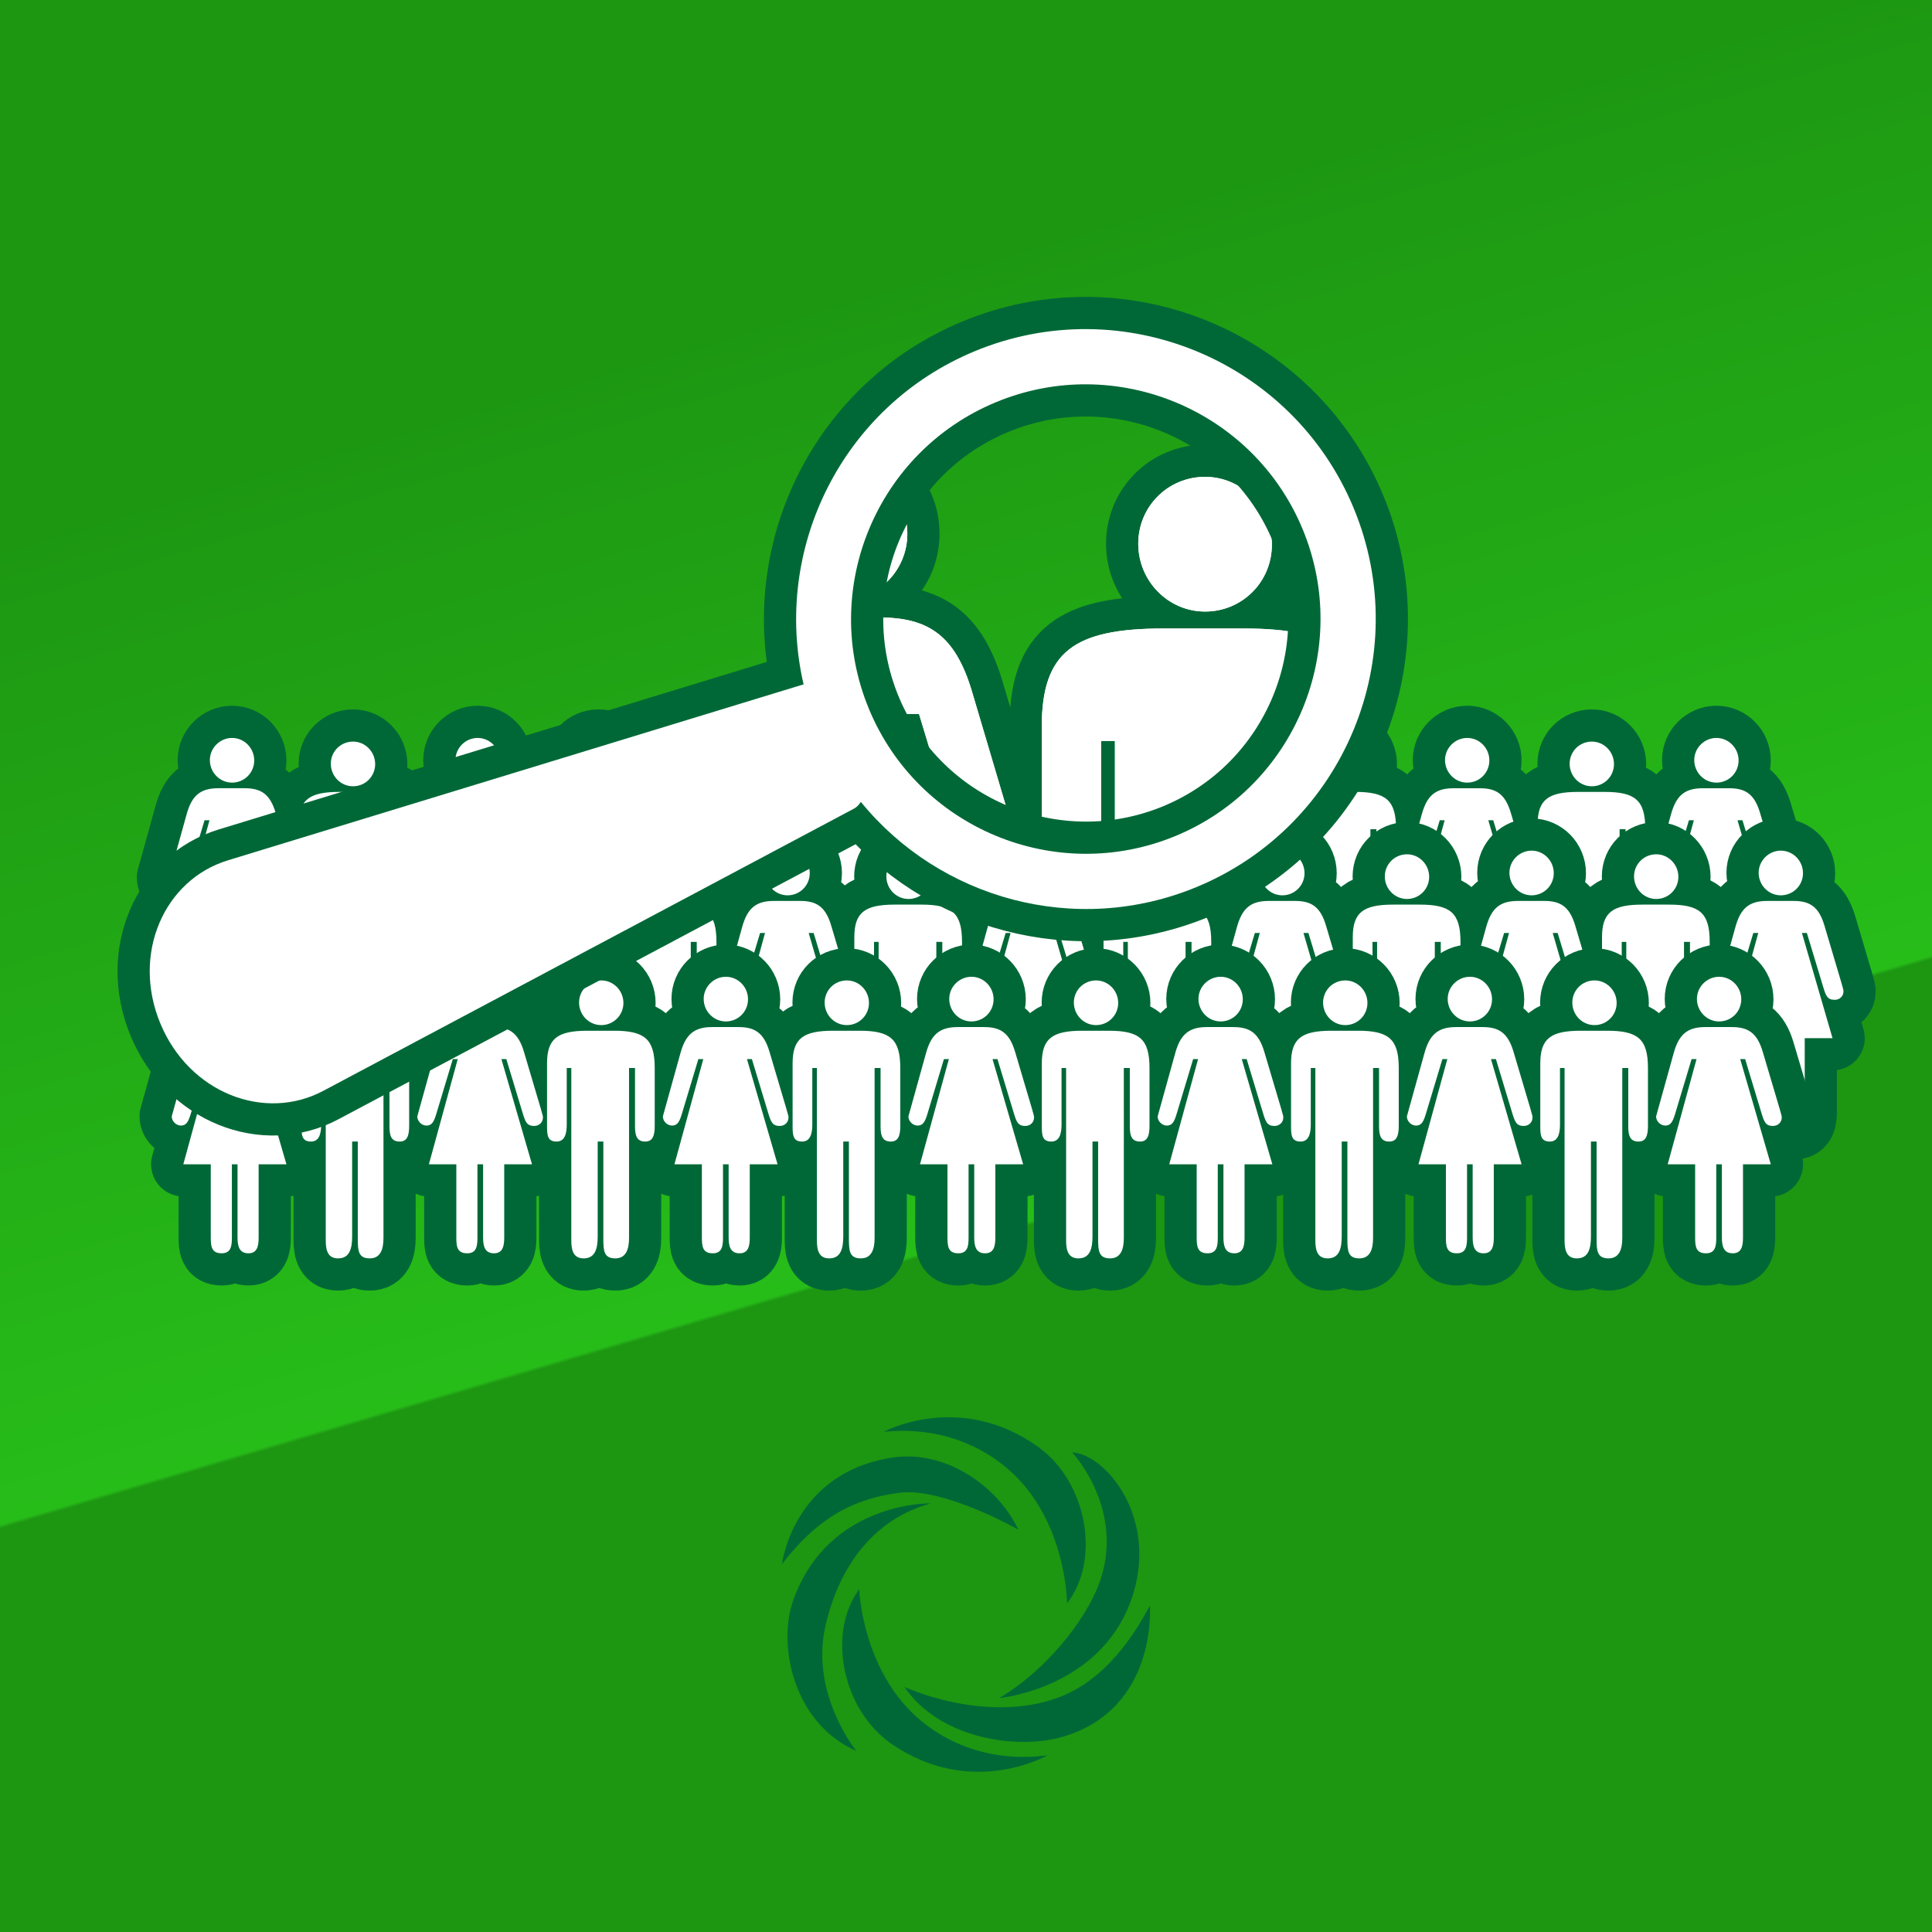 <?xml version="1.0" encoding="utf-8"?>
<!-- Generator: Adobe Illustrator 16.0.0, SVG Export Plug-In . SVG Version: 6.00 Build 0)  -->
<!DOCTYPE svg PUBLIC "-//W3C//DTD SVG 1.1//EN" "http://www.w3.org/Graphics/SVG/1.1/DTD/svg11.dtd">
<svg version="1.1" id="Clipart_2" xmlns="http://www.w3.org/2000/svg" xmlns:xlink="http://www.w3.org/1999/xlink" x="0px" y="0px"
	 width="120px" height="120px" viewBox="0 0 120 120" enable-background="new 0 0 120 120" xml:space="preserve">
<rect x="0" y="0" width="120" height="120" fill="#333333" stroke="none"/>
<linearGradient id="SVGID_1_" gradientUnits="userSpaceOnUse" x1="47.615" y1="17.989" x2="81.615" y2="133.323">
	<stop  offset="0" style="stop-color:#1D9612"/>
	<stop  offset="0.5" style="stop-color:#27BD19"/>
	<stop  offset="0.502" style="stop-color:#1D9612"/>
</linearGradient>
<rect fill="url(#SVGID_1_)" width="120" height="120"/>
<g>
	<path fill="#006837" d="M66.598,90.215c0,0,3.406,3.627,1.633,8.244c-0.855,2.226-3.264,5.299-6.165,7.012
		c0,0,6.223-0.573,8.189-6.083C72.068,94.305,68.629,90.289,66.598,90.215z"/>
	<path fill="#006837" d="M56.175,104.778c0,0,4.609,2.161,9.049,0.833c2.349-0.703,4.396-2.508,6.196-5.878
		c0,0,0.504,6.378-5.371,8.129C63.216,108.706,58.379,108.021,56.175,104.778z"/>
	<path fill="#006837" d="M53.369,98.708c0,0,0.119,3.974,2.689,7.032c1.756,2.089,4.888,3.822,8.998,3.288
		c0,0-4.679,2.703-9.652-0.691C52.328,106.236,51.344,101.446,53.369,98.708z"/>
	<path fill="#006837" d="M66.276,99.579c0,0-0.007-3.977-2.489-7.106c-1.695-2.139-4.777-3.958-8.902-3.541
		c0,0,4.754-2.57,9.631,0.963C67.529,92.082,68.379,96.898,66.276,99.579z"/>
	<path fill="#006837" d="M57.806,93.376c0,0-6.308-0.131-8.519,5.969c-1.042,2.881,0.037,7.725,3.895,9.404
		c0,0-2.882-3.538-1.909-7.777C51.898,98.241,53.582,94.563,57.806,93.376z"/>
	<path fill="#006837" d="M48.57,97.146c0,0,0.688-5.703,6.902-6.619c3.202-0.473,6.471,1.717,7.777,4.483c0,0-4.648-2.656-7.42-2.29
		C52.626,93.144,50.532,94.611,48.57,97.146z"/>
</g>
<g>
	<path fill="none" stroke="#006837" stroke-width="4" stroke-linecap="round" stroke-linejoin="round" stroke-miterlimit="10" d="
		M17.122,50.489l1.05,3.541c0.136,0.458,0.131,0.48,0.131,0.546c0,0.306-0.24,0.524-0.546,0.524c-0.459,0-0.55-0.261-0.722-0.831
		l-1.005-3.322h-0.307l1.901,6.535h-1.727v4.567c0,0.546-0.108,0.961-0.633,0.961c-0.568,0-0.678-0.437-0.678-0.983v-4.545h-0.35
		v4.567c0,0.524-0.066,0.961-0.634,0.961c-0.655,0-0.678-0.458-0.678-1.027v-4.501h-1.705l1.792-6.535h-0.306l-1.026,3.409
		c-0.152,0.503-0.284,0.721-0.612,0.721c-0.284,0-0.568-0.262-0.568-0.568l1.093-3.933c0.316-1.14,0.831-1.618,1.968-1.618H15.2
		C16.205,48.959,16.773,49.309,17.122,50.489 M14.412,48.61c0.766,0,1.378-0.612,1.378-1.377c0-0.765-0.612-1.398-1.378-1.398
		c-0.742,0-1.377,0.612-1.377,1.377C13.035,47.976,13.648,48.61,14.412,48.61 M22.713,49.187h-1.64c-1.857,0-2.514,0.48-2.514,2.032
		v3.824c0,0.59,0,1.027,0.591,1.027c0.48,0,0.633-0.437,0.633-1.048v-3.519h0.284v10.709c0,0.656,0.153,1.114,0.765,1.114
		c0.722,0,0.875-0.611,0.875-1.377V56.07h0.35v6.054c0,0.744,0.044,1.202,0.743,1.202c0.656,0,0.852-0.546,0.852-1.267V51.503h0.372
		v3.627c0,0.569,0.109,0.94,0.634,0.94c0.48,0,0.59-0.393,0.59-0.983v-3.584C25.247,49.689,24.613,49.187,22.713,49.187
		 M21.925,48.837c0.766,0,1.377-0.612,1.377-1.376s-0.611-1.399-1.377-1.399c-0.765,0-1.377,0.612-1.377,1.376
		C20.548,48.204,21.16,48.837,21.925,48.837 M32.375,50.489c-0.35-1.18-0.917-1.53-1.923-1.53h-1.64
		c-1.136,0-1.649,0.478-1.967,1.618l-1.093,3.933c0,0.306,0.284,0.568,0.569,0.568c0.328,0,0.46-0.218,0.611-0.721l1.027-3.409
		h0.306l-1.792,6.535h1.704v4.501c0,0.568,0.022,1.027,0.678,1.027c0.569,0,0.634-0.437,0.634-0.961v-4.567h0.351v4.545
		c0,0.546,0.108,0.983,0.677,0.983c0.524,0,0.635-0.415,0.635-0.961v-4.567h1.726l-1.901-6.535h0.306l1.006,3.322
		c0.172,0.569,0.263,0.831,0.721,0.831c0.306,0,0.547-0.219,0.547-0.524c0-0.066,0.004-0.089-0.132-0.546L32.375,50.489
		 M29.665,48.61c0.765,0,1.377-0.612,1.377-1.377c0-0.765-0.612-1.398-1.377-1.398c-0.743,0-1.376,0.612-1.376,1.377
		C28.289,47.976,28.9,48.61,29.665,48.61 M37.965,49.187h-1.64c-1.857,0-2.513,0.48-2.513,2.032v3.824c0,0.59,0,1.027,0.59,1.027
		c0.481,0,0.634-0.437,0.634-1.048v-3.519h0.283v10.709c0,0.656,0.153,1.114,0.766,1.114c0.722,0,0.874-0.611,0.874-1.377V56.07
		h0.35v6.054c0,0.744,0.043,1.202,0.743,1.202c0.655,0,0.853-0.546,0.853-1.267V51.503h0.371v3.627c0,0.569,0.109,0.94,0.634,0.94
		c0.481,0,0.59-0.393,0.59-0.983v-3.584C40.499,49.689,39.865,49.187,37.965,49.187 M37.179,48.837c0.764,0,1.376-0.612,1.376-1.376
		s-0.612-1.399-1.376-1.399c-0.767,0-1.378,0.612-1.378,1.376C35.801,48.204,36.412,48.837,37.179,48.837 M47.627,50.489
		c-0.35-1.18-0.917-1.53-1.922-1.53h-1.64c-1.137,0-1.65,0.478-1.967,1.618l-1.093,3.933c0,0.306,0.283,0.568,0.568,0.568
		c0.328,0,0.46-0.218,0.611-0.721l1.027-3.409h0.306l-1.792,6.535h1.704v4.501c0,0.568,0.022,1.027,0.678,1.027
		c0.568,0,0.634-0.437,0.634-0.961v-4.567h0.35v4.545c0,0.546,0.11,0.983,0.678,0.983c0.525,0,0.634-0.415,0.634-0.961v-4.567h1.727
		l-1.901-6.535h0.307l1.005,3.322c0.172,0.569,0.263,0.831,0.722,0.831c0.306,0,0.546-0.219,0.546-0.524
		c0-0.066,0.005-0.089-0.132-0.546L47.627,50.489 M44.918,48.61c0.765,0,1.377-0.612,1.377-1.377c0-0.765-0.612-1.398-1.377-1.398
		c-0.744,0-1.377,0.612-1.377,1.377C43.541,47.976,44.153,48.61,44.918,48.61 M53.217,49.187h-1.64c-1.857,0-2.513,0.48-2.513,2.032
		v3.824c0,0.59,0,1.027,0.59,1.027c0.48,0,0.634-0.437,0.634-1.048v-3.519h0.285v10.709c0,0.656,0.152,1.114,0.764,1.114
		c0.722,0,0.874-0.611,0.874-1.377V56.07h0.35v6.054c0,0.744,0.044,1.202,0.743,1.202c0.655,0,0.853-0.546,0.853-1.267V51.503h0.371
		v3.627c0,0.569,0.109,0.94,0.635,0.94c0.48,0,0.59-0.393,0.59-0.983v-3.584C55.752,49.689,55.118,49.187,53.217,49.187
		 M52.43,48.837c0.766,0,1.377-0.612,1.377-1.376s-0.611-1.399-1.377-1.399c-0.765,0-1.376,0.612-1.376,1.376
		C51.054,48.204,51.665,48.837,52.43,48.837 M62.881,50.489c-0.351-1.18-0.919-1.53-1.924-1.53h-1.64
		c-1.137,0-1.649,0.478-1.967,1.618l-1.093,3.933c0,0.306,0.285,0.568,0.567,0.568c0.328,0,0.462-0.218,0.613-0.721l1.026-3.409
		h0.307l-1.793,6.535h1.706v4.501c0,0.568,0.021,1.027,0.677,1.027c0.568,0,0.634-0.437,0.634-0.961v-4.567h0.351v4.545
		c0,0.546,0.108,0.983,0.676,0.983c0.525,0,0.635-0.415,0.635-0.961v-4.567h1.727l-1.901-6.535h0.306l1.006,3.322
		c0.172,0.569,0.262,0.831,0.721,0.831c0.306,0,0.546-0.219,0.546-0.524c0-0.066,0.005-0.089-0.13-0.546L62.881,50.489
		 M60.171,48.61c0.764,0,1.376-0.612,1.376-1.377c0-0.765-0.612-1.398-1.376-1.398c-0.743,0-1.378,0.612-1.378,1.377
		C58.793,47.976,59.405,48.61,60.171,48.61 M68.697,49.187h-1.64c-1.858,0-2.514,0.48-2.514,2.032v3.824c0,0.59,0,1.027,0.591,1.027
		c0.48,0,0.634-0.437,0.634-1.048v-3.519h0.284v10.709c0,0.656,0.152,1.114,0.765,1.114c0.722,0,0.874-0.611,0.874-1.377V56.07h0.35
		v6.054c0,0.744,0.044,1.202,0.743,1.202c0.655,0,0.853-0.546,0.853-1.267V51.503h0.372v3.627c0,0.569,0.107,0.94,0.634,0.94
		c0.479,0,0.589-0.393,0.589-0.983v-3.584C71.231,49.689,70.599,49.187,68.697,49.187 M67.91,48.837
		c0.765,0,1.377-0.612,1.377-1.376s-0.612-1.399-1.377-1.399s-1.377,0.612-1.377,1.376C66.533,48.204,67.146,48.837,67.91,48.837
		 M78.36,50.489c-0.351-1.18-0.918-1.53-1.924-1.53h-1.64c-1.136,0-1.649,0.478-1.966,1.618l-1.093,3.933
		c0,0.306,0.284,0.568,0.568,0.568c0.328,0,0.46-0.218,0.611-0.721l1.027-3.409h0.306l-1.791,6.535h1.704v4.501
		c0,0.568,0.022,1.027,0.678,1.027c0.567,0,0.633-0.437,0.633-0.961v-4.567h0.351v4.545c0,0.546,0.109,0.983,0.677,0.983
		c0.524,0,0.634-0.415,0.634-0.961v-4.567h1.727l-1.9-6.535h0.305l1.006,3.322c0.172,0.569,0.263,0.831,0.721,0.831
		c0.306,0,0.548-0.219,0.548-0.524c0-0.066,0.003-0.089-0.132-0.546L78.36,50.489 M75.65,48.61c0.765,0,1.376-0.612,1.376-1.377
		c0-0.765-0.611-1.398-1.376-1.398c-0.743,0-1.377,0.612-1.377,1.377C74.273,47.976,74.885,48.61,75.65,48.61 M84.177,49.187h-1.64
		c-1.857,0-2.514,0.48-2.514,2.032v3.824c0,0.59,0,1.027,0.591,1.027c0.48,0,0.635-0.437,0.635-1.048v-3.519h0.284v10.709
		c0,0.656,0.152,1.114,0.765,1.114c0.721,0,0.873-0.611,0.873-1.377V56.07h0.351v6.054c0,0.744,0.043,1.202,0.742,1.202
		c0.656,0,0.854-0.546,0.854-1.267V51.503h0.371v3.627c0,0.569,0.109,0.94,0.634,0.94c0.479,0,0.59-0.393,0.59-0.983v-3.584
		C86.712,49.689,86.078,49.187,84.177,49.187 M83.391,48.837c0.764,0,1.377-0.612,1.377-1.376s-0.613-1.399-1.377-1.399
		c-0.765,0-1.378,0.612-1.378,1.376C82.013,48.204,82.626,48.837,83.391,48.837 M93.84,50.489c-0.35-1.18-0.918-1.53-1.923-1.53
		h-1.64c-1.137,0-1.65,0.478-1.967,1.618l-1.092,3.933c0,0.306,0.283,0.568,0.567,0.568c0.328,0,0.46-0.218,0.611-0.721l1.028-3.409
		h0.306l-1.792,6.535h1.704v4.501c0,0.568,0.022,1.027,0.678,1.027c0.568,0,0.634-0.437,0.634-0.961v-4.567h0.35v4.545
		c0,0.546,0.11,0.983,0.678,0.983c0.524,0,0.634-0.415,0.634-0.961v-4.567h1.727l-1.901-6.535h0.306l1.005,3.322
		c0.173,0.569,0.263,0.831,0.721,0.831c0.307,0,0.548-0.219,0.548-0.524c0-0.066,0.005-0.089-0.132-0.546L93.84,50.489 M91.13,48.61
		c0.765,0,1.377-0.612,1.377-1.377c0-0.765-0.612-1.398-1.377-1.398c-0.743,0-1.377,0.612-1.377,1.377
		C89.753,47.976,90.365,48.61,91.13,48.61 M99.656,49.187h-1.639c-1.857,0-2.513,0.48-2.513,2.032v3.824c0,0.59,0,1.027,0.59,1.027
		c0.48,0,0.634-0.437,0.634-1.048v-3.519h0.284v10.709c0,0.656,0.153,1.114,0.765,1.114c0.721,0,0.873-0.611,0.873-1.377V56.07
		h0.351v6.054c0,0.744,0.044,1.202,0.743,1.202c0.655,0,0.853-0.546,0.853-1.267V51.503h0.371v3.627c0,0.569,0.109,0.94,0.634,0.94
		c0.481,0,0.59-0.393,0.59-0.983v-3.584C102.191,49.689,101.559,49.187,99.656,49.187 M98.87,48.837
		c0.765,0,1.377-0.612,1.377-1.376s-0.612-1.399-1.377-1.399s-1.377,0.612-1.377,1.376C97.493,48.204,98.105,48.837,98.87,48.837
		 M109.319,50.489c-0.349-1.18-0.917-1.53-1.922-1.53h-1.64c-1.137,0-1.651,0.478-1.967,1.618l-1.093,3.933
		c0,0.306,0.284,0.568,0.567,0.568c0.328,0,0.461-0.218,0.613-0.721l1.026-3.409h0.306l-1.792,6.535h1.705v4.501
		c0,0.568,0.022,1.027,0.677,1.027c0.568,0,0.635-0.437,0.635-0.961v-4.567h0.349v4.545c0,0.546,0.11,0.983,0.678,0.983
		c0.525,0,0.634-0.415,0.634-0.961v-4.567h1.727l-1.901-6.535h0.307l1.005,3.322c0.172,0.569,0.262,0.831,0.722,0.831
		c0.306,0,0.546-0.219,0.546-0.524c0-0.066,0.005-0.089-0.131-0.546L109.319,50.489 M106.609,48.61c0.766,0,1.378-0.612,1.378-1.377
		c0-0.765-0.612-1.398-1.378-1.398c-0.742,0-1.376,0.612-1.376,1.377C105.233,47.976,105.846,48.61,106.609,48.61"/>
	<path fill-rule="evenodd" clip-rule="evenodd" fill="#FFFFFF" d="M17.122,50.489l1.05,3.541c0.136,0.458,0.131,0.48,0.131,0.546
		c0,0.306-0.24,0.524-0.546,0.524c-0.459,0-0.55-0.261-0.722-0.831l-1.005-3.322h-0.307l1.901,6.535h-1.727v4.567
		c0,0.546-0.108,0.961-0.633,0.961c-0.568,0-0.678-0.437-0.678-0.983v-4.545h-0.35v4.567c0,0.524-0.066,0.961-0.634,0.961
		c-0.655,0-0.678-0.458-0.678-1.027v-4.501h-1.705l1.792-6.535h-0.306l-1.026,3.409c-0.152,0.503-0.284,0.721-0.612,0.721
		c-0.284,0-0.568-0.262-0.568-0.568l1.093-3.933c0.316-1.14,0.831-1.618,1.968-1.618H15.2
		C16.205,48.959,16.773,49.309,17.122,50.489 M14.412,48.61c0.766,0,1.378-0.612,1.378-1.377c0-0.765-0.612-1.398-1.378-1.398
		c-0.742,0-1.377,0.612-1.377,1.377C13.035,47.976,13.648,48.61,14.412,48.61 M22.713,49.187h-1.64c-1.857,0-2.514,0.48-2.514,2.032
		v3.824c0,0.59,0,1.027,0.591,1.027c0.48,0,0.633-0.437,0.633-1.048v-3.519h0.284v10.709c0,0.656,0.153,1.114,0.765,1.114
		c0.722,0,0.875-0.611,0.875-1.377V56.07h0.35v6.054c0,0.744,0.044,1.202,0.743,1.202c0.656,0,0.852-0.546,0.852-1.267V51.503h0.372
		v3.627c0,0.569,0.109,0.94,0.634,0.94c0.48,0,0.59-0.393,0.59-0.983v-3.584C25.247,49.689,24.613,49.187,22.713,49.187
		 M21.925,48.837c0.766,0,1.377-0.612,1.377-1.376s-0.611-1.399-1.377-1.399c-0.765,0-1.377,0.612-1.377,1.376
		C20.548,48.204,21.16,48.837,21.925,48.837 M32.375,50.489c-0.35-1.18-0.917-1.53-1.923-1.53h-1.64
		c-1.136,0-1.649,0.478-1.967,1.618l-1.093,3.933c0,0.306,0.284,0.568,0.569,0.568c0.328,0,0.46-0.218,0.611-0.721l1.027-3.409
		h0.306l-1.792,6.535h1.704v4.501c0,0.568,0.022,1.027,0.678,1.027c0.569,0,0.634-0.437,0.634-0.961v-4.567h0.351v4.545
		c0,0.546,0.108,0.983,0.677,0.983c0.524,0,0.635-0.415,0.635-0.961v-4.567h1.726l-1.901-6.535h0.306l1.006,3.322
		c0.172,0.569,0.263,0.831,0.721,0.831c0.306,0,0.547-0.219,0.547-0.524c0-0.066,0.004-0.089-0.132-0.546L32.375,50.489
		 M29.665,48.61c0.765,0,1.377-0.612,1.377-1.377c0-0.765-0.612-1.398-1.377-1.398c-0.743,0-1.376,0.612-1.376,1.377
		C28.289,47.976,28.9,48.61,29.665,48.61 M37.965,49.187h-1.64c-1.857,0-2.513,0.48-2.513,2.032v3.824c0,0.59,0,1.027,0.59,1.027
		c0.481,0,0.634-0.437,0.634-1.048v-3.519h0.283v10.709c0,0.656,0.153,1.114,0.766,1.114c0.722,0,0.874-0.611,0.874-1.377V56.07
		h0.35v6.054c0,0.744,0.043,1.202,0.743,1.202c0.655,0,0.853-0.546,0.853-1.267V51.503h0.371v3.627c0,0.569,0.109,0.94,0.634,0.94
		c0.481,0,0.59-0.393,0.59-0.983v-3.584C40.499,49.689,39.865,49.187,37.965,49.187 M37.179,48.837c0.764,0,1.376-0.612,1.376-1.376
		s-0.612-1.399-1.376-1.399c-0.767,0-1.378,0.612-1.378,1.376C35.801,48.204,36.412,48.837,37.179,48.837 M47.627,50.489
		c-0.35-1.18-0.917-1.53-1.922-1.53h-1.64c-1.137,0-1.65,0.478-1.967,1.618l-1.093,3.933c0,0.306,0.283,0.568,0.568,0.568
		c0.328,0,0.46-0.218,0.611-0.721l1.027-3.409h0.306l-1.792,6.535h1.704v4.501c0,0.568,0.022,1.027,0.678,1.027
		c0.568,0,0.634-0.437,0.634-0.961v-4.567h0.35v4.545c0,0.546,0.11,0.983,0.678,0.983c0.525,0,0.634-0.415,0.634-0.961v-4.567h1.727
		l-1.901-6.535h0.307l1.005,3.322c0.172,0.569,0.263,0.831,0.722,0.831c0.306,0,0.546-0.219,0.546-0.524
		c0-0.066,0.005-0.089-0.132-0.546L47.627,50.489 M44.918,48.61c0.765,0,1.377-0.612,1.377-1.377c0-0.765-0.612-1.398-1.377-1.398
		c-0.744,0-1.377,0.612-1.377,1.377C43.541,47.976,44.153,48.61,44.918,48.61 M53.217,49.187h-1.64c-1.857,0-2.513,0.48-2.513,2.032
		v3.824c0,0.59,0,1.027,0.59,1.027c0.48,0,0.634-0.437,0.634-1.048v-3.519h0.285v10.709c0,0.656,0.152,1.114,0.764,1.114
		c0.722,0,0.874-0.611,0.874-1.377V56.07h0.35v6.054c0,0.744,0.044,1.202,0.743,1.202c0.655,0,0.853-0.546,0.853-1.267V51.503h0.371
		v3.627c0,0.569,0.109,0.94,0.635,0.94c0.48,0,0.59-0.393,0.59-0.983v-3.584C55.752,49.689,55.118,49.187,53.217,49.187
		 M52.43,48.837c0.766,0,1.377-0.612,1.377-1.376s-0.611-1.399-1.377-1.399c-0.765,0-1.376,0.612-1.376,1.376
		C51.054,48.204,51.665,48.837,52.43,48.837 M62.881,50.489c-0.351-1.18-0.919-1.53-1.924-1.53h-1.64
		c-1.137,0-1.649,0.478-1.967,1.618l-1.093,3.933c0,0.306,0.285,0.568,0.567,0.568c0.328,0,0.462-0.218,0.613-0.721l1.026-3.409
		h0.307l-1.793,6.535h1.706v4.501c0,0.568,0.021,1.027,0.677,1.027c0.568,0,0.634-0.437,0.634-0.961v-4.567h0.351v4.545
		c0,0.546,0.108,0.983,0.676,0.983c0.525,0,0.635-0.415,0.635-0.961v-4.567h1.727l-1.901-6.535h0.306l1.006,3.322
		c0.172,0.569,0.262,0.831,0.721,0.831c0.306,0,0.546-0.219,0.546-0.524c0-0.066,0.005-0.089-0.13-0.546L62.881,50.489
		 M60.171,48.61c0.764,0,1.376-0.612,1.376-1.377c0-0.765-0.612-1.398-1.376-1.398c-0.743,0-1.378,0.612-1.378,1.377
		C58.793,47.976,59.405,48.61,60.171,48.61 M68.697,49.187h-1.64c-1.858,0-2.514,0.48-2.514,2.032v3.824c0,0.59,0,1.027,0.591,1.027
		c0.48,0,0.634-0.437,0.634-1.048v-3.519h0.284v10.709c0,0.656,0.152,1.114,0.765,1.114c0.722,0,0.874-0.611,0.874-1.377V56.07h0.35
		v6.054c0,0.744,0.044,1.202,0.743,1.202c0.655,0,0.853-0.546,0.853-1.267V51.503h0.372v3.627c0,0.569,0.107,0.94,0.634,0.94
		c0.479,0,0.589-0.393,0.589-0.983v-3.584C71.231,49.689,70.599,49.187,68.697,49.187 M67.91,48.837
		c0.765,0,1.377-0.612,1.377-1.376s-0.612-1.399-1.377-1.399s-1.377,0.612-1.377,1.376C66.533,48.204,67.146,48.837,67.91,48.837
		 M78.36,50.489c-0.351-1.18-0.918-1.53-1.924-1.53h-1.64c-1.136,0-1.649,0.478-1.966,1.618l-1.093,3.933
		c0,0.306,0.284,0.568,0.568,0.568c0.328,0,0.46-0.218,0.611-0.721l1.027-3.409h0.306l-1.791,6.535h1.704v4.501
		c0,0.568,0.022,1.027,0.678,1.027c0.567,0,0.633-0.437,0.633-0.961v-4.567h0.351v4.545c0,0.546,0.109,0.983,0.677,0.983
		c0.524,0,0.634-0.415,0.634-0.961v-4.567h1.727l-1.9-6.535h0.305l1.006,3.322c0.172,0.569,0.263,0.831,0.721,0.831
		c0.306,0,0.548-0.219,0.548-0.524c0-0.066,0.003-0.089-0.132-0.546L78.36,50.489 M75.65,48.61c0.765,0,1.376-0.612,1.376-1.377
		c0-0.765-0.611-1.398-1.376-1.398c-0.743,0-1.377,0.612-1.377,1.377C74.273,47.976,74.885,48.61,75.65,48.61 M84.177,49.187h-1.64
		c-1.857,0-2.514,0.48-2.514,2.032v3.824c0,0.59,0,1.027,0.591,1.027c0.48,0,0.635-0.437,0.635-1.048v-3.519h0.284v10.709
		c0,0.656,0.152,1.114,0.765,1.114c0.721,0,0.873-0.611,0.873-1.377V56.07h0.351v6.054c0,0.744,0.043,1.202,0.742,1.202
		c0.656,0,0.854-0.546,0.854-1.267V51.503h0.371v3.627c0,0.569,0.109,0.94,0.634,0.94c0.479,0,0.59-0.393,0.59-0.983v-3.584
		C86.712,49.689,86.078,49.187,84.177,49.187 M83.391,48.837c0.764,0,1.377-0.612,1.377-1.376s-0.613-1.399-1.377-1.399
		c-0.765,0-1.378,0.612-1.378,1.376C82.013,48.204,82.626,48.837,83.391,48.837 M93.84,50.489c-0.35-1.18-0.918-1.53-1.923-1.53
		h-1.64c-1.137,0-1.65,0.478-1.967,1.618l-1.092,3.933c0,0.306,0.283,0.568,0.567,0.568c0.328,0,0.46-0.218,0.611-0.721l1.028-3.409
		h0.306l-1.792,6.535h1.704v4.501c0,0.568,0.022,1.027,0.678,1.027c0.568,0,0.634-0.437,0.634-0.961v-4.567h0.35v4.545
		c0,0.546,0.11,0.983,0.678,0.983c0.524,0,0.634-0.415,0.634-0.961v-4.567h1.727l-1.901-6.535h0.306l1.005,3.322
		c0.173,0.569,0.263,0.831,0.721,0.831c0.307,0,0.548-0.219,0.548-0.524c0-0.066,0.005-0.089-0.132-0.546L93.84,50.489 M91.13,48.61
		c0.765,0,1.377-0.612,1.377-1.377c0-0.765-0.612-1.398-1.377-1.398c-0.743,0-1.377,0.612-1.377,1.377
		C89.753,47.976,90.365,48.61,91.13,48.61 M99.656,49.187h-1.639c-1.857,0-2.513,0.48-2.513,2.032v3.824c0,0.59,0,1.027,0.59,1.027
		c0.48,0,0.634-0.437,0.634-1.048v-3.519h0.284v10.709c0,0.656,0.153,1.114,0.765,1.114c0.721,0,0.873-0.611,0.873-1.377V56.07
		h0.351v6.054c0,0.744,0.044,1.202,0.743,1.202c0.655,0,0.853-0.546,0.853-1.267V51.503h0.371v3.627c0,0.569,0.109,0.94,0.634,0.94
		c0.481,0,0.59-0.393,0.59-0.983v-3.584C102.191,49.689,101.559,49.187,99.656,49.187 M98.87,48.837
		c0.765,0,1.377-0.612,1.377-1.376s-0.612-1.399-1.377-1.399s-1.377,0.612-1.377,1.376C97.493,48.204,98.105,48.837,98.87,48.837
		 M109.319,50.489c-0.349-1.18-0.917-1.53-1.922-1.53h-1.64c-1.137,0-1.651,0.478-1.967,1.618l-1.093,3.933
		c0,0.306,0.284,0.568,0.567,0.568c0.328,0,0.461-0.218,0.613-0.721l1.026-3.409h0.306l-1.792,6.535h1.705v4.501
		c0,0.568,0.022,1.027,0.677,1.027c0.568,0,0.635-0.437,0.635-0.961v-4.567h0.349v4.545c0,0.546,0.11,0.983,0.678,0.983
		c0.525,0,0.634-0.415,0.634-0.961v-4.567h1.727l-1.901-6.535h0.307l1.005,3.322c0.172,0.569,0.262,0.831,0.722,0.831
		c0.306,0,0.546-0.219,0.546-0.524c0-0.066,0.005-0.089-0.131-0.546L109.319,50.489 M106.609,48.61c0.766,0,1.378-0.612,1.378-1.377
		c0-0.765-0.612-1.398-1.378-1.398c-0.742,0-1.376,0.612-1.376,1.377C105.233,47.976,105.846,48.61,106.609,48.61"/>
</g>
<g>
	<path fill="none" stroke="#006837" stroke-width="4" stroke-linecap="round" stroke-linejoin="round" stroke-miterlimit="10" d="
		M21.122,57.489l1.05,3.541c0.136,0.458,0.131,0.48,0.131,0.546c0,0.306-0.24,0.524-0.546,0.524c-0.459,0-0.55-0.261-0.722-0.831
		l-1.005-3.322h-0.307l1.901,6.535h-1.727v4.567c0,0.546-0.108,0.961-0.633,0.961c-0.568,0-0.678-0.437-0.678-0.983v-4.545h-0.35
		v4.567c0,0.524-0.066,0.961-0.634,0.961c-0.655,0-0.678-0.458-0.678-1.027v-4.501h-1.705l1.792-6.535h-0.306l-1.026,3.409
		c-0.152,0.503-0.284,0.721-0.612,0.721c-0.284,0-0.568-0.262-0.568-0.568l1.093-3.933c0.316-1.14,0.831-1.618,1.968-1.618H19.2
		C20.205,55.959,20.773,56.309,21.122,57.489 M18.412,55.61c0.766,0,1.378-0.612,1.378-1.377c0-0.765-0.612-1.398-1.378-1.398
		c-0.742,0-1.377,0.612-1.377,1.377C17.035,54.976,17.648,55.61,18.412,55.61 M26.713,56.187h-1.64c-1.857,0-2.514,0.48-2.514,2.032
		v3.824c0,0.59,0,1.027,0.591,1.027c0.48,0,0.633-0.437,0.633-1.048v-3.519h0.284v10.709c0,0.656,0.153,1.114,0.765,1.114
		c0.722,0,0.875-0.611,0.875-1.377V63.07h0.35v6.054c0,0.744,0.044,1.202,0.743,1.202c0.656,0,0.852-0.546,0.852-1.267V58.503h0.372
		v3.627c0,0.569,0.109,0.94,0.634,0.94c0.48,0,0.59-0.393,0.59-0.983v-3.584C29.247,56.689,28.613,56.187,26.713,56.187
		 M25.925,55.837c0.766,0,1.377-0.612,1.377-1.376s-0.611-1.399-1.377-1.399c-0.765,0-1.377,0.612-1.377,1.376
		C24.548,55.204,25.16,55.837,25.925,55.837 M36.375,57.489c-0.35-1.18-0.917-1.53-1.923-1.53h-1.64
		c-1.136,0-1.649,0.478-1.967,1.618l-1.093,3.933c0,0.306,0.284,0.568,0.569,0.568c0.328,0,0.46-0.218,0.611-0.721l1.027-3.409
		h0.306l-1.792,6.535h1.704v4.501c0,0.568,0.022,1.027,0.678,1.027c0.569,0,0.634-0.437,0.634-0.961v-4.567h0.351v4.545
		c0,0.546,0.108,0.983,0.677,0.983c0.524,0,0.635-0.415,0.635-0.961v-4.567h1.726l-1.901-6.535h0.306l1.006,3.322
		c0.172,0.569,0.263,0.831,0.721,0.831c0.306,0,0.547-0.219,0.547-0.524c0-0.066,0.004-0.089-0.132-0.546L36.375,57.489
		 M33.665,55.61c0.765,0,1.377-0.612,1.377-1.377c0-0.765-0.612-1.398-1.377-1.398c-0.743,0-1.376,0.612-1.376,1.377
		C32.289,54.976,32.9,55.61,33.665,55.61 M41.965,56.187h-1.64c-1.857,0-2.513,0.48-2.513,2.032v3.824c0,0.59,0,1.027,0.59,1.027
		c0.481,0,0.634-0.437,0.634-1.048v-3.519h0.283v10.709c0,0.656,0.153,1.114,0.766,1.114c0.722,0,0.874-0.611,0.874-1.377V63.07
		h0.35v6.054c0,0.744,0.043,1.202,0.743,1.202c0.655,0,0.853-0.546,0.853-1.267V58.503h0.371v3.627c0,0.569,0.109,0.94,0.634,0.94
		c0.481,0,0.59-0.393,0.59-0.983v-3.584C44.499,56.689,43.865,56.187,41.965,56.187 M41.179,55.837c0.764,0,1.376-0.612,1.376-1.376
		s-0.612-1.399-1.376-1.399c-0.767,0-1.378,0.612-1.378,1.376C39.801,55.204,40.412,55.837,41.179,55.837 M51.627,57.489
		c-0.35-1.18-0.917-1.53-1.922-1.53h-1.64c-1.137,0-1.65,0.478-1.967,1.618l-1.093,3.933c0,0.306,0.283,0.568,0.568,0.568
		c0.328,0,0.46-0.218,0.611-0.721l1.027-3.409h0.306l-1.792,6.535h1.704v4.501c0,0.568,0.022,1.027,0.678,1.027
		c0.568,0,0.634-0.437,0.634-0.961v-4.567h0.35v4.545c0,0.546,0.11,0.983,0.678,0.983c0.525,0,0.634-0.415,0.634-0.961v-4.567h1.727
		l-1.901-6.535h0.307l1.005,3.322c0.172,0.569,0.263,0.831,0.722,0.831c0.306,0,0.546-0.219,0.546-0.524
		c0-0.066,0.005-0.089-0.132-0.546L51.627,57.489 M48.918,55.61c0.765,0,1.377-0.612,1.377-1.377c0-0.765-0.612-1.398-1.377-1.398
		c-0.744,0-1.377,0.612-1.377,1.377C47.541,54.976,48.153,55.61,48.918,55.61 M57.217,56.187h-1.64c-1.857,0-2.513,0.48-2.513,2.032
		v3.824c0,0.59,0,1.027,0.59,1.027c0.48,0,0.634-0.437,0.634-1.048v-3.519h0.285v10.709c0,0.656,0.152,1.114,0.764,1.114
		c0.722,0,0.874-0.611,0.874-1.377V63.07h0.35v6.054c0,0.744,0.044,1.202,0.743,1.202c0.655,0,0.853-0.546,0.853-1.267V58.503h0.371
		v3.627c0,0.569,0.109,0.94,0.635,0.94c0.48,0,0.59-0.393,0.59-0.983v-3.584C59.752,56.689,59.118,56.187,57.217,56.187
		 M56.43,55.837c0.766,0,1.377-0.612,1.377-1.376s-0.611-1.399-1.377-1.399c-0.765,0-1.376,0.612-1.376,1.376
		C55.054,55.204,55.665,55.837,56.43,55.837 M66.881,57.489c-0.351-1.18-0.919-1.53-1.924-1.53h-1.64
		c-1.137,0-1.649,0.478-1.967,1.618l-1.093,3.933c0,0.306,0.285,0.568,0.567,0.568c0.328,0,0.462-0.218,0.613-0.721l1.026-3.409
		h0.307l-1.793,6.535h1.706v4.501c0,0.568,0.021,1.027,0.677,1.027c0.568,0,0.634-0.437,0.634-0.961v-4.567h0.351v4.545
		c0,0.546,0.108,0.983,0.676,0.983c0.525,0,0.635-0.415,0.635-0.961v-4.567h1.727l-1.901-6.535h0.306l1.006,3.322
		c0.172,0.569,0.262,0.831,0.721,0.831c0.306,0,0.546-0.219,0.546-0.524c0-0.066,0.005-0.089-0.13-0.546L66.881,57.489
		 M64.171,55.61c0.764,0,1.376-0.612,1.376-1.377c0-0.765-0.612-1.398-1.376-1.398c-0.743,0-1.378,0.612-1.378,1.377
		C62.793,54.976,63.405,55.61,64.171,55.61 M72.697,56.187h-1.64c-1.858,0-2.514,0.48-2.514,2.032v3.824c0,0.59,0,1.027,0.591,1.027
		c0.48,0,0.634-0.437,0.634-1.048v-3.519h0.284v10.709c0,0.656,0.152,1.114,0.765,1.114c0.722,0,0.874-0.611,0.874-1.377V63.07h0.35
		v6.054c0,0.744,0.044,1.202,0.743,1.202c0.655,0,0.853-0.546,0.853-1.267V58.503h0.372v3.627c0,0.569,0.107,0.94,0.634,0.94
		c0.479,0,0.589-0.393,0.589-0.983v-3.584C75.231,56.689,74.599,56.187,72.697,56.187 M71.91,55.837
		c0.765,0,1.377-0.612,1.377-1.376s-0.612-1.399-1.377-1.399s-1.377,0.612-1.377,1.376C70.533,55.204,71.146,55.837,71.91,55.837
		 M82.36,57.489c-0.351-1.18-0.918-1.53-1.924-1.53h-1.64c-1.136,0-1.649,0.478-1.966,1.618l-1.093,3.933
		c0,0.306,0.284,0.568,0.568,0.568c0.328,0,0.46-0.218,0.611-0.721l1.027-3.409h0.306l-1.791,6.535h1.704v4.501
		c0,0.568,0.022,1.027,0.678,1.027c0.567,0,0.633-0.437,0.633-0.961v-4.567h0.351v4.545c0,0.546,0.109,0.983,0.677,0.983
		c0.524,0,0.634-0.415,0.634-0.961v-4.567h1.727l-1.9-6.535h0.305l1.006,3.322c0.172,0.569,0.263,0.831,0.721,0.831
		c0.306,0,0.548-0.219,0.548-0.524c0-0.066,0.003-0.089-0.132-0.546L82.36,57.489 M79.65,55.61c0.765,0,1.376-0.612,1.376-1.377
		c0-0.765-0.611-1.398-1.376-1.398c-0.743,0-1.377,0.612-1.377,1.377C78.273,54.976,78.885,55.61,79.65,55.61 M88.177,56.187h-1.64
		c-1.857,0-2.514,0.48-2.514,2.032v3.824c0,0.59,0,1.027,0.591,1.027c0.48,0,0.635-0.437,0.635-1.048v-3.519h0.284v10.709
		c0,0.656,0.152,1.114,0.765,1.114c0.721,0,0.873-0.611,0.873-1.377V63.07h0.351v6.054c0,0.744,0.043,1.202,0.742,1.202
		c0.656,0,0.854-0.546,0.854-1.267V58.503h0.371v3.627c0,0.569,0.109,0.94,0.634,0.94c0.479,0,0.59-0.393,0.59-0.983v-3.584
		C90.712,56.689,90.078,56.187,88.177,56.187 M87.391,55.837c0.764,0,1.377-0.612,1.377-1.376s-0.613-1.399-1.377-1.399
		c-0.765,0-1.378,0.612-1.378,1.376C86.013,55.204,86.626,55.837,87.391,55.837 M97.84,57.489c-0.35-1.18-0.918-1.53-1.923-1.53
		h-1.64c-1.137,0-1.65,0.478-1.967,1.618l-1.092,3.933c0,0.306,0.283,0.568,0.567,0.568c0.328,0,0.46-0.218,0.611-0.721l1.028-3.409
		h0.306l-1.792,6.535h1.704v4.501c0,0.568,0.022,1.027,0.678,1.027c0.568,0,0.634-0.437,0.634-0.961v-4.567h0.35v4.545
		c0,0.546,0.11,0.983,0.678,0.983c0.524,0,0.634-0.415,0.634-0.961v-4.567h1.727l-1.901-6.535h0.306l1.005,3.322
		c0.173,0.569,0.263,0.831,0.721,0.831c0.307,0,0.548-0.219,0.548-0.524c0-0.066,0.005-0.089-0.132-0.546L97.84,57.489 M95.13,55.61
		c0.765,0,1.377-0.612,1.377-1.377c0-0.765-0.612-1.398-1.377-1.398c-0.743,0-1.377,0.612-1.377,1.377
		C93.753,54.976,94.365,55.61,95.13,55.61 M103.656,56.187h-1.639c-1.857,0-2.513,0.48-2.513,2.032v3.824c0,0.59,0,1.027,0.59,1.027
		c0.48,0,0.634-0.437,0.634-1.048v-3.519h0.284v10.709c0,0.656,0.153,1.114,0.765,1.114c0.721,0,0.873-0.611,0.873-1.377V63.07
		h0.351v6.054c0,0.744,0.044,1.202,0.743,1.202c0.655,0,0.853-0.546,0.853-1.267V58.503h0.371v3.627c0,0.569,0.109,0.94,0.634,0.94
		c0.481,0,0.59-0.393,0.59-0.983v-3.584C106.191,56.689,105.559,56.187,103.656,56.187 M102.87,55.837
		c0.765,0,1.377-0.612,1.377-1.376s-0.612-1.399-1.377-1.399s-1.377,0.612-1.377,1.376C101.493,55.204,102.105,55.837,102.87,55.837
		 M113.319,57.489c-0.349-1.18-0.917-1.53-1.922-1.53h-1.64c-1.137,0-1.651,0.478-1.967,1.618l-1.093,3.933
		c0,0.306,0.284,0.568,0.567,0.568c0.328,0,0.461-0.218,0.613-0.721l1.026-3.409h0.306l-1.792,6.535h1.705v4.501
		c0,0.568,0.022,1.027,0.677,1.027c0.568,0,0.635-0.437,0.635-0.961v-4.567h0.349v4.545c0,0.546,0.11,0.983,0.678,0.983
		c0.525,0,0.634-0.415,0.634-0.961v-4.567h1.727l-1.901-6.535h0.307l1.005,3.322c0.172,0.569,0.262,0.831,0.722,0.831
		c0.306,0,0.546-0.219,0.546-0.524c0-0.066,0.005-0.089-0.131-0.546L113.319,57.489 M110.609,55.61c0.766,0,1.378-0.612,1.378-1.377
		c0-0.765-0.612-1.398-1.378-1.398c-0.742,0-1.376,0.612-1.376,1.377C109.233,54.976,109.846,55.61,110.609,55.61"/>
	<path fill-rule="evenodd" clip-rule="evenodd" fill="#FFFFFF" d="M21.122,57.489l1.05,3.541c0.136,0.458,0.131,0.48,0.131,0.546
		c0,0.306-0.24,0.524-0.546,0.524c-0.459,0-0.55-0.261-0.722-0.831l-1.005-3.322h-0.307l1.901,6.535h-1.727v4.567
		c0,0.546-0.108,0.961-0.633,0.961c-0.568,0-0.678-0.437-0.678-0.983v-4.545h-0.35v4.567c0,0.524-0.066,0.961-0.634,0.961
		c-0.655,0-0.678-0.458-0.678-1.027v-4.501h-1.705l1.792-6.535h-0.306l-1.026,3.409c-0.152,0.503-0.284,0.721-0.612,0.721
		c-0.284,0-0.568-0.262-0.568-0.568l1.093-3.933c0.316-1.14,0.831-1.618,1.968-1.618H19.2
		C20.205,55.959,20.773,56.309,21.122,57.489 M18.412,55.61c0.766,0,1.378-0.612,1.378-1.377c0-0.765-0.612-1.398-1.378-1.398
		c-0.742,0-1.377,0.612-1.377,1.377C17.035,54.976,17.648,55.61,18.412,55.61 M26.713,56.187h-1.64c-1.857,0-2.514,0.48-2.514,2.032
		v3.824c0,0.59,0,1.027,0.591,1.027c0.48,0,0.633-0.437,0.633-1.048v-3.519h0.284v10.709c0,0.656,0.153,1.114,0.765,1.114
		c0.722,0,0.875-0.611,0.875-1.377V63.07h0.35v6.054c0,0.744,0.044,1.202,0.743,1.202c0.656,0,0.852-0.546,0.852-1.267V58.503h0.372
		v3.627c0,0.569,0.109,0.94,0.634,0.94c0.48,0,0.59-0.393,0.59-0.983v-3.584C29.247,56.689,28.613,56.187,26.713,56.187
		 M25.925,55.837c0.766,0,1.377-0.612,1.377-1.376s-0.611-1.399-1.377-1.399c-0.765,0-1.377,0.612-1.377,1.376
		C24.548,55.204,25.16,55.837,25.925,55.837 M36.375,57.489c-0.35-1.18-0.917-1.53-1.923-1.53h-1.64
		c-1.136,0-1.649,0.478-1.967,1.618l-1.093,3.933c0,0.306,0.284,0.568,0.569,0.568c0.328,0,0.46-0.218,0.611-0.721l1.027-3.409
		h0.306l-1.792,6.535h1.704v4.501c0,0.568,0.022,1.027,0.678,1.027c0.569,0,0.634-0.437,0.634-0.961v-4.567h0.351v4.545
		c0,0.546,0.108,0.983,0.677,0.983c0.524,0,0.635-0.415,0.635-0.961v-4.567h1.726l-1.901-6.535h0.306l1.006,3.322
		c0.172,0.569,0.263,0.831,0.721,0.831c0.306,0,0.547-0.219,0.547-0.524c0-0.066,0.004-0.089-0.132-0.546L36.375,57.489
		 M33.665,55.61c0.765,0,1.377-0.612,1.377-1.377c0-0.765-0.612-1.398-1.377-1.398c-0.743,0-1.376,0.612-1.376,1.377
		C32.289,54.976,32.9,55.61,33.665,55.61 M41.965,56.187h-1.64c-1.857,0-2.513,0.48-2.513,2.032v3.824c0,0.59,0,1.027,0.59,1.027
		c0.481,0,0.634-0.437,0.634-1.048v-3.519h0.283v10.709c0,0.656,0.153,1.114,0.766,1.114c0.722,0,0.874-0.611,0.874-1.377V63.07
		h0.35v6.054c0,0.744,0.043,1.202,0.743,1.202c0.655,0,0.853-0.546,0.853-1.267V58.503h0.371v3.627c0,0.569,0.109,0.94,0.634,0.94
		c0.481,0,0.59-0.393,0.59-0.983v-3.584C44.499,56.689,43.865,56.187,41.965,56.187 M41.179,55.837c0.764,0,1.376-0.612,1.376-1.376
		s-0.612-1.399-1.376-1.399c-0.767,0-1.378,0.612-1.378,1.376C39.801,55.204,40.412,55.837,41.179,55.837 M51.627,57.489
		c-0.35-1.18-0.917-1.53-1.922-1.53h-1.64c-1.137,0-1.65,0.478-1.967,1.618l-1.093,3.933c0,0.306,0.283,0.568,0.568,0.568
		c0.328,0,0.46-0.218,0.611-0.721l1.027-3.409h0.306l-1.792,6.535h1.704v4.501c0,0.568,0.022,1.027,0.678,1.027
		c0.568,0,0.634-0.437,0.634-0.961v-4.567h0.35v4.545c0,0.546,0.11,0.983,0.678,0.983c0.525,0,0.634-0.415,0.634-0.961v-4.567h1.727
		l-1.901-6.535h0.307l1.005,3.322c0.172,0.569,0.263,0.831,0.722,0.831c0.306,0,0.546-0.219,0.546-0.524
		c0-0.066,0.005-0.089-0.132-0.546L51.627,57.489 M48.918,55.61c0.765,0,1.377-0.612,1.377-1.377c0-0.765-0.612-1.398-1.377-1.398
		c-0.744,0-1.377,0.612-1.377,1.377C47.541,54.976,48.153,55.61,48.918,55.61 M57.217,56.187h-1.64c-1.857,0-2.513,0.48-2.513,2.032
		v3.824c0,0.59,0,1.027,0.59,1.027c0.48,0,0.634-0.437,0.634-1.048v-3.519h0.285v10.709c0,0.656,0.152,1.114,0.764,1.114
		c0.722,0,0.874-0.611,0.874-1.377V63.07h0.35v6.054c0,0.744,0.044,1.202,0.743,1.202c0.655,0,0.853-0.546,0.853-1.267V58.503h0.371
		v3.627c0,0.569,0.109,0.94,0.635,0.94c0.48,0,0.59-0.393,0.59-0.983v-3.584C59.752,56.689,59.118,56.187,57.217,56.187
		 M56.43,55.837c0.766,0,1.377-0.612,1.377-1.376s-0.611-1.399-1.377-1.399c-0.765,0-1.376,0.612-1.376,1.376
		C55.054,55.204,55.665,55.837,56.43,55.837 M66.881,57.489c-0.351-1.18-0.919-1.53-1.924-1.53h-1.64
		c-1.137,0-1.649,0.478-1.967,1.618l-1.093,3.933c0,0.306,0.285,0.568,0.567,0.568c0.328,0,0.462-0.218,0.613-0.721l1.026-3.409
		h0.307l-1.793,6.535h1.706v4.501c0,0.568,0.021,1.027,0.677,1.027c0.568,0,0.634-0.437,0.634-0.961v-4.567h0.351v4.545
		c0,0.546,0.108,0.983,0.676,0.983c0.525,0,0.635-0.415,0.635-0.961v-4.567h1.727l-1.901-6.535h0.306l1.006,3.322
		c0.172,0.569,0.262,0.831,0.721,0.831c0.306,0,0.546-0.219,0.546-0.524c0-0.066,0.005-0.089-0.13-0.546L66.881,57.489
		 M64.171,55.61c0.764,0,1.376-0.612,1.376-1.377c0-0.765-0.612-1.398-1.376-1.398c-0.743,0-1.378,0.612-1.378,1.377
		C62.793,54.976,63.405,55.61,64.171,55.61 M72.697,56.187h-1.64c-1.858,0-2.514,0.48-2.514,2.032v3.824c0,0.59,0,1.027,0.591,1.027
		c0.48,0,0.634-0.437,0.634-1.048v-3.519h0.284v10.709c0,0.656,0.152,1.114,0.765,1.114c0.722,0,0.874-0.611,0.874-1.377V63.07h0.35
		v6.054c0,0.744,0.044,1.202,0.743,1.202c0.655,0,0.853-0.546,0.853-1.267V58.503h0.372v3.627c0,0.569,0.107,0.94,0.634,0.94
		c0.479,0,0.589-0.393,0.589-0.983v-3.584C75.231,56.689,74.599,56.187,72.697,56.187 M71.91,55.837
		c0.765,0,1.377-0.612,1.377-1.376s-0.612-1.399-1.377-1.399s-1.377,0.612-1.377,1.376C70.533,55.204,71.146,55.837,71.91,55.837
		 M82.36,57.489c-0.351-1.18-0.918-1.53-1.924-1.53h-1.64c-1.136,0-1.649,0.478-1.966,1.618l-1.093,3.933
		c0,0.306,0.284,0.568,0.568,0.568c0.328,0,0.46-0.218,0.611-0.721l1.027-3.409h0.306l-1.791,6.535h1.704v4.501
		c0,0.568,0.022,1.027,0.678,1.027c0.567,0,0.633-0.437,0.633-0.961v-4.567h0.351v4.545c0,0.546,0.109,0.983,0.677,0.983
		c0.524,0,0.634-0.415,0.634-0.961v-4.567h1.727l-1.9-6.535h0.305l1.006,3.322c0.172,0.569,0.263,0.831,0.721,0.831
		c0.306,0,0.548-0.219,0.548-0.524c0-0.066,0.003-0.089-0.132-0.546L82.36,57.489 M79.65,55.61c0.765,0,1.376-0.612,1.376-1.377
		c0-0.765-0.611-1.398-1.376-1.398c-0.743,0-1.377,0.612-1.377,1.377C78.273,54.976,78.885,55.61,79.65,55.61 M88.177,56.187h-1.64
		c-1.857,0-2.514,0.48-2.514,2.032v3.824c0,0.59,0,1.027,0.591,1.027c0.48,0,0.635-0.437,0.635-1.048v-3.519h0.284v10.709
		c0,0.656,0.152,1.114,0.765,1.114c0.721,0,0.873-0.611,0.873-1.377V63.07h0.351v6.054c0,0.744,0.043,1.202,0.742,1.202
		c0.656,0,0.854-0.546,0.854-1.267V58.503h0.371v3.627c0,0.569,0.109,0.94,0.634,0.94c0.479,0,0.59-0.393,0.59-0.983v-3.584
		C90.712,56.689,90.078,56.187,88.177,56.187 M87.391,55.837c0.764,0,1.377-0.612,1.377-1.376s-0.613-1.399-1.377-1.399
		c-0.765,0-1.378,0.612-1.378,1.376C86.013,55.204,86.626,55.837,87.391,55.837 M97.84,57.489c-0.35-1.18-0.918-1.53-1.923-1.53
		h-1.64c-1.137,0-1.65,0.478-1.967,1.618l-1.092,3.933c0,0.306,0.283,0.568,0.567,0.568c0.328,0,0.46-0.218,0.611-0.721l1.028-3.409
		h0.306l-1.792,6.535h1.704v4.501c0,0.568,0.022,1.027,0.678,1.027c0.568,0,0.634-0.437,0.634-0.961v-4.567h0.35v4.545
		c0,0.546,0.11,0.983,0.678,0.983c0.524,0,0.634-0.415,0.634-0.961v-4.567h1.727l-1.901-6.535h0.306l1.005,3.322
		c0.173,0.569,0.263,0.831,0.721,0.831c0.307,0,0.548-0.219,0.548-0.524c0-0.066,0.005-0.089-0.132-0.546L97.84,57.489 M95.13,55.61
		c0.765,0,1.377-0.612,1.377-1.377c0-0.765-0.612-1.398-1.377-1.398c-0.743,0-1.377,0.612-1.377,1.377
		C93.753,54.976,94.365,55.61,95.13,55.61 M103.656,56.187h-1.639c-1.857,0-2.513,0.48-2.513,2.032v3.824c0,0.59,0,1.027,0.59,1.027
		c0.48,0,0.634-0.437,0.634-1.048v-3.519h0.284v10.709c0,0.656,0.153,1.114,0.765,1.114c0.721,0,0.873-0.611,0.873-1.377V63.07
		h0.351v6.054c0,0.744,0.044,1.202,0.743,1.202c0.655,0,0.853-0.546,0.853-1.267V58.503h0.371v3.627c0,0.569,0.109,0.94,0.634,0.94
		c0.481,0,0.59-0.393,0.59-0.983v-3.584C106.191,56.689,105.559,56.187,103.656,56.187 M102.87,55.837
		c0.765,0,1.377-0.612,1.377-1.376s-0.612-1.399-1.377-1.399s-1.377,0.612-1.377,1.376C101.493,55.204,102.105,55.837,102.87,55.837
		 M113.319,57.489c-0.349-1.18-0.917-1.53-1.922-1.53h-1.64c-1.137,0-1.651,0.478-1.967,1.618l-1.093,3.933
		c0,0.306,0.284,0.568,0.567,0.568c0.328,0,0.461-0.218,0.613-0.721l1.026-3.409h0.306l-1.792,6.535h1.705v4.501
		c0,0.568,0.022,1.027,0.677,1.027c0.568,0,0.635-0.437,0.635-0.961v-4.567h0.349v4.545c0,0.546,0.11,0.983,0.678,0.983
		c0.525,0,0.634-0.415,0.634-0.961v-4.567h1.727l-1.901-6.535h0.307l1.005,3.322c0.172,0.569,0.262,0.831,0.722,0.831
		c0.306,0,0.546-0.219,0.546-0.524c0-0.066,0.005-0.089-0.131-0.546L113.319,57.489 M110.609,55.61c0.766,0,1.378-0.612,1.378-1.377
		c0-0.765-0.612-1.398-1.378-1.398c-0.742,0-1.376,0.612-1.376,1.377C109.233,54.976,109.846,55.61,110.609,55.61"/>
</g>
<g>
	<path fill="none" stroke="#006837" stroke-width="4" stroke-linecap="round" stroke-linejoin="round" stroke-miterlimit="10" d="
		M17.288,65.323l1.05,3.541c0.136,0.458,0.131,0.48,0.131,0.546c0,0.306-0.24,0.524-0.546,0.524c-0.459,0-0.55-0.261-0.722-0.831
		l-1.005-3.322H15.89l1.901,6.535h-1.727v4.567c0,0.546-0.108,0.961-0.633,0.961c-0.568,0-0.678-0.437-0.678-0.983v-4.545h-0.35
		v4.567c0,0.524-0.066,0.961-0.634,0.961c-0.655,0-0.678-0.458-0.678-1.027v-4.501h-1.705l1.792-6.535h-0.306l-1.026,3.409
		c-0.152,0.503-0.284,0.721-0.612,0.721c-0.284,0-0.568-0.262-0.568-0.568l1.093-3.933c0.316-1.14,0.831-1.618,1.968-1.618h1.639
		C16.371,63.793,16.939,64.144,17.288,65.323 M14.578,63.444c0.766,0,1.378-0.612,1.378-1.377c0-0.765-0.612-1.398-1.378-1.398
		c-0.742,0-1.377,0.612-1.377,1.377C13.201,62.81,13.814,63.444,14.578,63.444 M22.879,64.021h-1.64
		c-1.857,0-2.514,0.48-2.514,2.032v3.824c0,0.59,0,1.027,0.591,1.027c0.48,0,0.633-0.437,0.633-1.048v-3.519h0.284v10.709
		c0,0.656,0.153,1.114,0.765,1.114c0.722,0,0.875-0.611,0.875-1.377v-5.879h0.35v6.054c0,0.744,0.044,1.202,0.743,1.202
		c0.656,0,0.852-0.546,0.852-1.267V66.337h0.372v3.627c0,0.569,0.109,0.94,0.634,0.94c0.48,0,0.59-0.393,0.59-0.983v-3.584
		C25.413,64.524,24.779,64.021,22.879,64.021 M22.091,63.671c0.766,0,1.377-0.612,1.377-1.376s-0.611-1.399-1.377-1.399
		c-0.765,0-1.377,0.612-1.377,1.376C20.714,63.038,21.326,63.671,22.091,63.671 M32.541,65.323c-0.35-1.18-0.917-1.53-1.923-1.53
		h-1.64c-1.136,0-1.649,0.478-1.967,1.618l-1.093,3.933c0,0.306,0.284,0.568,0.569,0.568c0.328,0,0.46-0.218,0.611-0.721
		l1.027-3.409h0.306l-1.792,6.535h1.704v4.501c0,0.568,0.022,1.027,0.678,1.027c0.569,0,0.634-0.437,0.634-0.961v-4.567h0.351v4.545
		c0,0.546,0.108,0.983,0.677,0.983c0.524,0,0.635-0.415,0.635-0.961v-4.567h1.726l-1.901-6.535h0.306l1.006,3.322
		c0.172,0.569,0.263,0.831,0.721,0.831c0.306,0,0.547-0.219,0.547-0.524c0-0.066,0.004-0.089-0.132-0.546L32.541,65.323
		 M29.831,63.444c0.765,0,1.377-0.612,1.377-1.377c0-0.765-0.612-1.398-1.377-1.398c-0.743,0-1.376,0.612-1.376,1.377
		C28.455,62.81,29.066,63.444,29.831,63.444 M38.131,64.021h-1.64c-1.857,0-2.513,0.48-2.513,2.032v3.824c0,0.59,0,1.027,0.59,1.027
		c0.481,0,0.634-0.437,0.634-1.048v-3.519h0.283v10.709c0,0.656,0.153,1.114,0.766,1.114c0.722,0,0.874-0.611,0.874-1.377v-5.879
		h0.35v6.054c0,0.744,0.043,1.202,0.743,1.202c0.655,0,0.853-0.546,0.853-1.267V66.337h0.371v3.627c0,0.569,0.109,0.94,0.634,0.94
		c0.481,0,0.59-0.393,0.59-0.983v-3.584C40.665,64.524,40.031,64.021,38.131,64.021 M37.345,63.671c0.764,0,1.376-0.612,1.376-1.376
		s-0.612-1.399-1.376-1.399c-0.767,0-1.378,0.612-1.378,1.376C35.967,63.038,36.578,63.671,37.345,63.671 M47.793,65.323
		c-0.35-1.18-0.917-1.53-1.922-1.53h-1.64c-1.137,0-1.65,0.478-1.967,1.618l-1.093,3.933c0,0.306,0.283,0.568,0.568,0.568
		c0.328,0,0.46-0.218,0.611-0.721l1.027-3.409h0.306l-1.792,6.535h1.704v4.501c0,0.568,0.022,1.027,0.678,1.027
		c0.568,0,0.634-0.437,0.634-0.961v-4.567h0.35v4.545c0,0.546,0.11,0.983,0.678,0.983c0.525,0,0.634-0.415,0.634-0.961v-4.567h1.727
		l-1.901-6.535h0.307l1.005,3.322c0.172,0.569,0.263,0.831,0.722,0.831c0.306,0,0.546-0.219,0.546-0.524
		c0-0.066,0.005-0.089-0.132-0.546L47.793,65.323 M45.084,63.444c0.765,0,1.377-0.612,1.377-1.377c0-0.765-0.612-1.398-1.377-1.398
		c-0.744,0-1.377,0.612-1.377,1.377C43.707,62.81,44.319,63.444,45.084,63.444 M53.383,64.021h-1.64
		c-1.857,0-2.513,0.48-2.513,2.032v3.824c0,0.59,0,1.027,0.59,1.027c0.48,0,0.634-0.437,0.634-1.048v-3.519h0.285v10.709
		c0,0.656,0.152,1.114,0.764,1.114c0.722,0,0.874-0.611,0.874-1.377v-5.879h0.35v6.054c0,0.744,0.044,1.202,0.743,1.202
		c0.655,0,0.853-0.546,0.853-1.267V66.337h0.371v3.627c0,0.569,0.109,0.94,0.635,0.94c0.48,0,0.59-0.393,0.59-0.983v-3.584
		C55.918,64.524,55.284,64.021,53.383,64.021 M52.596,63.671c0.766,0,1.377-0.612,1.377-1.376s-0.611-1.399-1.377-1.399
		c-0.765,0-1.376,0.612-1.376,1.376C51.22,63.038,51.831,63.671,52.596,63.671 M63.047,65.323c-0.351-1.18-0.919-1.53-1.924-1.53
		h-1.64c-1.137,0-1.649,0.478-1.967,1.618l-1.093,3.933c0,0.306,0.285,0.568,0.567,0.568c0.328,0,0.462-0.218,0.613-0.721
		l1.026-3.409h0.307l-1.793,6.535h1.706v4.501c0,0.568,0.021,1.027,0.677,1.027c0.568,0,0.634-0.437,0.634-0.961v-4.567h0.351v4.545
		c0,0.546,0.108,0.983,0.676,0.983c0.525,0,0.635-0.415,0.635-0.961v-4.567h1.727l-1.901-6.535h0.306l1.006,3.322
		c0.172,0.569,0.262,0.831,0.721,0.831c0.306,0,0.546-0.219,0.546-0.524c0-0.066,0.005-0.089-0.13-0.546L63.047,65.323
		 M60.337,63.444c0.764,0,1.376-0.612,1.376-1.377c0-0.765-0.612-1.398-1.376-1.398c-0.743,0-1.378,0.612-1.378,1.377
		C58.959,62.81,59.571,63.444,60.337,63.444 M68.863,64.021h-1.64c-1.858,0-2.514,0.48-2.514,2.032v3.824
		c0,0.59,0,1.027,0.591,1.027c0.48,0,0.634-0.437,0.634-1.048v-3.519h0.284v10.709c0,0.656,0.152,1.114,0.765,1.114
		c0.722,0,0.874-0.611,0.874-1.377v-5.879h0.35v6.054c0,0.744,0.044,1.202,0.743,1.202c0.655,0,0.853-0.546,0.853-1.267V66.337
		h0.372v3.627c0,0.569,0.107,0.94,0.634,0.94c0.479,0,0.589-0.393,0.589-0.983v-3.584C71.397,64.524,70.765,64.021,68.863,64.021
		 M68.076,63.671c0.765,0,1.377-0.612,1.377-1.376s-0.612-1.399-1.377-1.399s-1.377,0.612-1.377,1.376
		C66.699,63.038,67.312,63.671,68.076,63.671 M78.526,65.323c-0.351-1.18-0.918-1.53-1.924-1.53h-1.64
		c-1.136,0-1.649,0.478-1.966,1.618l-1.093,3.933c0,0.306,0.284,0.568,0.568,0.568c0.328,0,0.46-0.218,0.611-0.721l1.027-3.409
		h0.306l-1.791,6.535h1.704v4.501c0,0.568,0.022,1.027,0.678,1.027c0.567,0,0.633-0.437,0.633-0.961v-4.567h0.351v4.545
		c0,0.546,0.109,0.983,0.677,0.983c0.524,0,0.634-0.415,0.634-0.961v-4.567h1.727l-1.9-6.535h0.305l1.006,3.322
		c0.172,0.569,0.263,0.831,0.721,0.831c0.306,0,0.548-0.219,0.548-0.524c0-0.066,0.003-0.089-0.132-0.546L78.526,65.323
		 M75.816,63.444c0.765,0,1.376-0.612,1.376-1.377c0-0.765-0.611-1.398-1.376-1.398c-0.743,0-1.377,0.612-1.377,1.377
		C74.439,62.81,75.051,63.444,75.816,63.444 M84.343,64.021h-1.64c-1.857,0-2.514,0.48-2.514,2.032v3.824
		c0,0.59,0,1.027,0.591,1.027c0.48,0,0.635-0.437,0.635-1.048v-3.519h0.284v10.709c0,0.656,0.152,1.114,0.765,1.114
		c0.721,0,0.873-0.611,0.873-1.377v-5.879h0.351v6.054c0,0.744,0.043,1.202,0.742,1.202c0.656,0,0.854-0.546,0.854-1.267V66.337
		h0.371v3.627c0,0.569,0.109,0.94,0.634,0.94c0.479,0,0.59-0.393,0.59-0.983v-3.584C86.878,64.524,86.244,64.021,84.343,64.021
		 M83.557,63.671c0.764,0,1.377-0.612,1.377-1.376s-0.613-1.399-1.377-1.399c-0.765,0-1.378,0.612-1.378,1.376
		C82.179,63.038,82.792,63.671,83.557,63.671 M94.006,65.323c-0.35-1.18-0.918-1.53-1.923-1.53h-1.64
		c-1.137,0-1.65,0.478-1.967,1.618l-1.092,3.933c0,0.306,0.283,0.568,0.567,0.568c0.328,0,0.46-0.218,0.611-0.721l1.028-3.409h0.306
		l-1.792,6.535h1.704v4.501c0,0.568,0.022,1.027,0.678,1.027c0.568,0,0.634-0.437,0.634-0.961v-4.567h0.35v4.545
		c0,0.546,0.11,0.983,0.678,0.983c0.524,0,0.634-0.415,0.634-0.961v-4.567h1.727l-1.901-6.535h0.306l1.005,3.322
		c0.173,0.569,0.263,0.831,0.721,0.831c0.307,0,0.548-0.219,0.548-0.524c0-0.066,0.005-0.089-0.132-0.546L94.006,65.323
		 M91.296,63.444c0.765,0,1.377-0.612,1.377-1.377c0-0.765-0.612-1.398-1.377-1.398c-0.743,0-1.377,0.612-1.377,1.377
		C89.919,62.81,90.531,63.444,91.296,63.444 M99.822,64.021h-1.639c-1.857,0-2.513,0.48-2.513,2.032v3.824
		c0,0.59,0,1.027,0.59,1.027c0.48,0,0.634-0.437,0.634-1.048v-3.519h0.284v10.709c0,0.656,0.153,1.114,0.765,1.114
		c0.721,0,0.873-0.611,0.873-1.377v-5.879h0.351v6.054c0,0.744,0.044,1.202,0.743,1.202c0.655,0,0.853-0.546,0.853-1.267V66.337
		h0.371v3.627c0,0.569,0.109,0.94,0.634,0.94c0.481,0,0.59-0.393,0.59-0.983v-3.584C102.357,64.524,101.725,64.021,99.822,64.021
		 M99.036,63.671c0.765,0,1.377-0.612,1.377-1.376s-0.612-1.399-1.377-1.399s-1.377,0.612-1.377,1.376
		C97.659,63.038,98.271,63.671,99.036,63.671 M109.485,65.323c-0.349-1.18-0.917-1.53-1.922-1.53h-1.64
		c-1.137,0-1.651,0.478-1.967,1.618l-1.093,3.933c0,0.306,0.284,0.568,0.567,0.568c0.328,0,0.461-0.218,0.613-0.721l1.026-3.409
		h0.306l-1.792,6.535h1.705v4.501c0,0.568,0.022,1.027,0.677,1.027c0.568,0,0.635-0.437,0.635-0.961v-4.567h0.349v4.545
		c0,0.546,0.11,0.983,0.678,0.983c0.525,0,0.634-0.415,0.634-0.961v-4.567h1.727l-1.901-6.535h0.307l1.005,3.322
		c0.172,0.569,0.262,0.831,0.722,0.831c0.306,0,0.546-0.219,0.546-0.524c0-0.066,0.005-0.089-0.131-0.546L109.485,65.323
		 M106.775,63.444c0.766,0,1.378-0.612,1.378-1.377c0-0.765-0.612-1.398-1.378-1.398c-0.742,0-1.376,0.612-1.376,1.377
		C105.399,62.81,106.012,63.444,106.775,63.444"/>
	<path fill-rule="evenodd" clip-rule="evenodd" fill="#FFFFFF" d="M17.288,65.323l1.05,3.541c0.136,0.458,0.131,0.48,0.131,0.546
		c0,0.306-0.24,0.524-0.546,0.524c-0.459,0-0.55-0.261-0.722-0.831l-1.005-3.322H15.89l1.901,6.535h-1.727v4.567
		c0,0.546-0.108,0.961-0.633,0.961c-0.568,0-0.678-0.437-0.678-0.983v-4.545h-0.35v4.567c0,0.524-0.066,0.961-0.634,0.961
		c-0.655,0-0.678-0.458-0.678-1.027v-4.501h-1.705l1.792-6.535h-0.306l-1.026,3.409c-0.152,0.503-0.284,0.721-0.612,0.721
		c-0.284,0-0.568-0.262-0.568-0.568l1.093-3.933c0.316-1.14,0.831-1.618,1.968-1.618h1.639
		C16.371,63.793,16.939,64.144,17.288,65.323 M14.578,63.444c0.766,0,1.378-0.612,1.378-1.377c0-0.765-0.612-1.398-1.378-1.398
		c-0.742,0-1.377,0.612-1.377,1.377C13.201,62.81,13.814,63.444,14.578,63.444 M22.879,64.021h-1.64
		c-1.857,0-2.514,0.48-2.514,2.032v3.824c0,0.59,0,1.027,0.591,1.027c0.48,0,0.633-0.437,0.633-1.048v-3.519h0.284v10.709
		c0,0.656,0.153,1.114,0.765,1.114c0.722,0,0.875-0.611,0.875-1.377v-5.879h0.35v6.054c0,0.744,0.044,1.202,0.743,1.202
		c0.656,0,0.852-0.546,0.852-1.267V66.337h0.372v3.627c0,0.569,0.109,0.94,0.634,0.94c0.48,0,0.59-0.393,0.59-0.983v-3.584
		C25.413,64.524,24.779,64.021,22.879,64.021 M22.091,63.671c0.766,0,1.377-0.612,1.377-1.376s-0.611-1.399-1.377-1.399
		c-0.765,0-1.377,0.612-1.377,1.376C20.714,63.038,21.326,63.671,22.091,63.671 M32.541,65.323c-0.35-1.18-0.917-1.53-1.923-1.53
		h-1.64c-1.136,0-1.649,0.478-1.967,1.618l-1.093,3.933c0,0.306,0.284,0.568,0.569,0.568c0.328,0,0.46-0.218,0.611-0.721
		l1.027-3.409h0.306l-1.792,6.535h1.704v4.501c0,0.568,0.022,1.027,0.678,1.027c0.569,0,0.634-0.437,0.634-0.961v-4.567h0.351v4.545
		c0,0.546,0.108,0.983,0.677,0.983c0.524,0,0.635-0.415,0.635-0.961v-4.567h1.726l-1.901-6.535h0.306l1.006,3.322
		c0.172,0.569,0.263,0.831,0.721,0.831c0.306,0,0.547-0.219,0.547-0.524c0-0.066,0.004-0.089-0.132-0.546L32.541,65.323
		 M29.831,63.444c0.765,0,1.377-0.612,1.377-1.377c0-0.765-0.612-1.398-1.377-1.398c-0.743,0-1.376,0.612-1.376,1.377
		C28.455,62.81,29.066,63.444,29.831,63.444 M38.131,64.021h-1.64c-1.857,0-2.513,0.48-2.513,2.032v3.824c0,0.59,0,1.027,0.59,1.027
		c0.481,0,0.634-0.437,0.634-1.048v-3.519h0.283v10.709c0,0.656,0.153,1.114,0.766,1.114c0.722,0,0.874-0.611,0.874-1.377v-5.879
		h0.35v6.054c0,0.744,0.043,1.202,0.743,1.202c0.655,0,0.853-0.546,0.853-1.267V66.337h0.371v3.627c0,0.569,0.109,0.94,0.634,0.94
		c0.481,0,0.59-0.393,0.59-0.983v-3.584C40.665,64.524,40.031,64.021,38.131,64.021 M37.345,63.671c0.764,0,1.376-0.612,1.376-1.376
		s-0.612-1.399-1.376-1.399c-0.767,0-1.378,0.612-1.378,1.376C35.967,63.038,36.578,63.671,37.345,63.671 M47.793,65.323
		c-0.35-1.18-0.917-1.53-1.922-1.53h-1.64c-1.137,0-1.65,0.478-1.967,1.618l-1.093,3.933c0,0.306,0.283,0.568,0.568,0.568
		c0.328,0,0.46-0.218,0.611-0.721l1.027-3.409h0.306l-1.792,6.535h1.704v4.501c0,0.568,0.022,1.027,0.678,1.027
		c0.568,0,0.634-0.437,0.634-0.961v-4.567h0.35v4.545c0,0.546,0.11,0.983,0.678,0.983c0.525,0,0.634-0.415,0.634-0.961v-4.567h1.727
		l-1.901-6.535h0.307l1.005,3.322c0.172,0.569,0.263,0.831,0.722,0.831c0.306,0,0.546-0.219,0.546-0.524
		c0-0.066,0.005-0.089-0.132-0.546L47.793,65.323 M45.084,63.444c0.765,0,1.377-0.612,1.377-1.377c0-0.765-0.612-1.398-1.377-1.398
		c-0.744,0-1.377,0.612-1.377,1.377C43.707,62.81,44.319,63.444,45.084,63.444 M53.383,64.021h-1.64
		c-1.857,0-2.513,0.48-2.513,2.032v3.824c0,0.59,0,1.027,0.59,1.027c0.48,0,0.634-0.437,0.634-1.048v-3.519h0.285v10.709
		c0,0.656,0.152,1.114,0.764,1.114c0.722,0,0.874-0.611,0.874-1.377v-5.879h0.35v6.054c0,0.744,0.044,1.202,0.743,1.202
		c0.655,0,0.853-0.546,0.853-1.267V66.337h0.371v3.627c0,0.569,0.109,0.94,0.635,0.94c0.48,0,0.59-0.393,0.59-0.983v-3.584
		C55.918,64.524,55.284,64.021,53.383,64.021 M52.596,63.671c0.766,0,1.377-0.612,1.377-1.376s-0.611-1.399-1.377-1.399
		c-0.765,0-1.376,0.612-1.376,1.376C51.22,63.038,51.831,63.671,52.596,63.671 M63.047,65.323c-0.351-1.18-0.919-1.53-1.924-1.53
		h-1.64c-1.137,0-1.649,0.478-1.967,1.618l-1.093,3.933c0,0.306,0.285,0.568,0.567,0.568c0.328,0,0.462-0.218,0.613-0.721
		l1.026-3.409h0.307l-1.793,6.535h1.706v4.501c0,0.568,0.021,1.027,0.677,1.027c0.568,0,0.634-0.437,0.634-0.961v-4.567h0.351v4.545
		c0,0.546,0.108,0.983,0.676,0.983c0.525,0,0.635-0.415,0.635-0.961v-4.567h1.727l-1.901-6.535h0.306l1.006,3.322
		c0.172,0.569,0.262,0.831,0.721,0.831c0.306,0,0.546-0.219,0.546-0.524c0-0.066,0.005-0.089-0.13-0.546L63.047,65.323
		 M60.337,63.444c0.764,0,1.376-0.612,1.376-1.377c0-0.765-0.612-1.398-1.376-1.398c-0.743,0-1.378,0.612-1.378,1.377
		C58.959,62.81,59.571,63.444,60.337,63.444 M68.863,64.021h-1.64c-1.858,0-2.514,0.48-2.514,2.032v3.824
		c0,0.59,0,1.027,0.591,1.027c0.48,0,0.634-0.437,0.634-1.048v-3.519h0.284v10.709c0,0.656,0.152,1.114,0.765,1.114
		c0.722,0,0.874-0.611,0.874-1.377v-5.879h0.35v6.054c0,0.744,0.044,1.202,0.743,1.202c0.655,0,0.853-0.546,0.853-1.267V66.337
		h0.372v3.627c0,0.569,0.107,0.94,0.634,0.94c0.479,0,0.589-0.393,0.589-0.983v-3.584C71.397,64.524,70.765,64.021,68.863,64.021
		 M68.076,63.671c0.765,0,1.377-0.612,1.377-1.376s-0.612-1.399-1.377-1.399s-1.377,0.612-1.377,1.376
		C66.699,63.038,67.312,63.671,68.076,63.671 M78.526,65.323c-0.351-1.18-0.918-1.53-1.924-1.53h-1.64
		c-1.136,0-1.649,0.478-1.966,1.618l-1.093,3.933c0,0.306,0.284,0.568,0.568,0.568c0.328,0,0.46-0.218,0.611-0.721l1.027-3.409
		h0.306l-1.791,6.535h1.704v4.501c0,0.568,0.022,1.027,0.678,1.027c0.567,0,0.633-0.437,0.633-0.961v-4.567h0.351v4.545
		c0,0.546,0.109,0.983,0.677,0.983c0.524,0,0.634-0.415,0.634-0.961v-4.567h1.727l-1.9-6.535h0.305l1.006,3.322
		c0.172,0.569,0.263,0.831,0.721,0.831c0.306,0,0.548-0.219,0.548-0.524c0-0.066,0.003-0.089-0.132-0.546L78.526,65.323
		 M75.816,63.444c0.765,0,1.376-0.612,1.376-1.377c0-0.765-0.611-1.398-1.376-1.398c-0.743,0-1.377,0.612-1.377,1.377
		C74.439,62.81,75.051,63.444,75.816,63.444 M84.343,64.021h-1.64c-1.857,0-2.514,0.48-2.514,2.032v3.824
		c0,0.59,0,1.027,0.591,1.027c0.48,0,0.635-0.437,0.635-1.048v-3.519h0.284v10.709c0,0.656,0.152,1.114,0.765,1.114
		c0.721,0,0.873-0.611,0.873-1.377v-5.879h0.351v6.054c0,0.744,0.043,1.202,0.742,1.202c0.656,0,0.854-0.546,0.854-1.267V66.337
		h0.371v3.627c0,0.569,0.109,0.94,0.634,0.94c0.479,0,0.59-0.393,0.59-0.983v-3.584C86.878,64.524,86.244,64.021,84.343,64.021
		 M83.557,63.671c0.764,0,1.377-0.612,1.377-1.376s-0.613-1.399-1.377-1.399c-0.765,0-1.378,0.612-1.378,1.376
		C82.179,63.038,82.792,63.671,83.557,63.671 M94.006,65.323c-0.35-1.18-0.918-1.53-1.923-1.53h-1.64
		c-1.137,0-1.65,0.478-1.967,1.618l-1.092,3.933c0,0.306,0.283,0.568,0.567,0.568c0.328,0,0.46-0.218,0.611-0.721l1.028-3.409h0.306
		l-1.792,6.535h1.704v4.501c0,0.568,0.022,1.027,0.678,1.027c0.568,0,0.634-0.437,0.634-0.961v-4.567h0.35v4.545
		c0,0.546,0.11,0.983,0.678,0.983c0.524,0,0.634-0.415,0.634-0.961v-4.567h1.727l-1.901-6.535h0.306l1.005,3.322
		c0.173,0.569,0.263,0.831,0.721,0.831c0.307,0,0.548-0.219,0.548-0.524c0-0.066,0.005-0.089-0.132-0.546L94.006,65.323
		 M91.296,63.444c0.765,0,1.377-0.612,1.377-1.377c0-0.765-0.612-1.398-1.377-1.398c-0.743,0-1.377,0.612-1.377,1.377
		C89.919,62.81,90.531,63.444,91.296,63.444 M99.822,64.021h-1.639c-1.857,0-2.513,0.48-2.513,2.032v3.824
		c0,0.59,0,1.027,0.59,1.027c0.48,0,0.634-0.437,0.634-1.048v-3.519h0.284v10.709c0,0.656,0.153,1.114,0.765,1.114
		c0.721,0,0.873-0.611,0.873-1.377v-5.879h0.351v6.054c0,0.744,0.044,1.202,0.743,1.202c0.655,0,0.853-0.546,0.853-1.267V66.337
		h0.371v3.627c0,0.569,0.109,0.94,0.634,0.94c0.481,0,0.59-0.393,0.59-0.983v-3.584C102.357,64.524,101.725,64.021,99.822,64.021
		 M99.036,63.671c0.765,0,1.377-0.612,1.377-1.376s-0.612-1.399-1.377-1.399s-1.377,0.612-1.377,1.376
		C97.659,63.038,98.271,63.671,99.036,63.671 M109.485,65.323c-0.349-1.18-0.917-1.53-1.922-1.53h-1.64
		c-1.137,0-1.651,0.478-1.967,1.618l-1.093,3.933c0,0.306,0.284,0.568,0.567,0.568c0.328,0,0.461-0.218,0.613-0.721l1.026-3.409
		h0.306l-1.792,6.535h1.705v4.501c0,0.568,0.022,1.027,0.677,1.027c0.568,0,0.635-0.437,0.635-0.961v-4.567h0.349v4.545
		c0,0.546,0.11,0.983,0.678,0.983c0.525,0,0.634-0.415,0.634-0.961v-4.567h1.727l-1.901-6.535h0.307l1.005,3.322
		c0.172,0.569,0.262,0.831,0.722,0.831c0.306,0,0.546-0.219,0.546-0.524c0-0.066,0.005-0.089-0.131-0.546L109.485,65.323
		 M106.775,63.444c0.766,0,1.378-0.612,1.378-1.377c0-0.765-0.612-1.398-1.378-1.398c-0.742,0-1.376,0.612-1.376,1.377
		C105.399,62.81,106.012,63.444,106.775,63.444"/>
</g>
<g>
	<defs>
		<circle id="SVGID_25_" cx="67.439" cy="38.452" r="16.295"/>
	</defs>
	<clipPath id="SVGID_2_">
		<use xlink:href="#SVGID_25_"  overflow="visible"/>
	</clipPath>
	<g clip-path="url(#SVGID_2_)">
		<g>
			<g>
				
					<path fill="none" stroke="#006837" stroke-width="4" stroke-linecap="round" stroke-linejoin="round" stroke-miterlimit="10" d="
					M60.374,42.962c-1.054-3.557-2.765-4.611-5.795-4.611h-4.94c-3.426,0-4.974,1.44-5.928,4.875l-3.294,11.855
					c0,0.923,0.855,1.713,1.713,1.712c0.987,0,1.387-0.657,1.844-2.173l3.096-10.274h0.923L42.59,64.039l5.138,0v13.569
					c0,1.712,0.066,3.095,2.042,3.095c1.713,0,1.91-1.317,1.91-2.898l0.001-13.766h1.053v13.7c0,1.646,0.33,2.964,2.043,2.964
					c1.581,0,1.909-1.251,1.909-2.898V64.039l5.204,0l-5.73-19.694l0.922,0l3.03,10.011c0.519,1.715,0.79,2.502,2.173,2.503
					c0.922,0,1.647-0.659,1.647-1.581c0-0.198,0.013-0.267-0.396-1.646L60.374,42.962"/>
				
					<path fill="none" stroke="#006837" stroke-width="4" stroke-linecap="round" stroke-linejoin="round" stroke-miterlimit="10" d="
					M52.207,37.297c2.305,0,4.149-1.844,4.15-4.149c-0.001-2.306-1.846-4.215-4.15-4.216c-2.239,0-4.15,1.844-4.15,4.15
					S49.901,37.298,52.207,37.297"/>
			</g>
			<g>
				
					<path fill="none" stroke="#006837" stroke-width="4" stroke-linecap="round" stroke-linejoin="round" stroke-miterlimit="10" d="
					M77.221,39.037h-4.94c-5.599,0.001-7.575,1.449-7.576,6.126l0.001,11.525c0,1.779,0,3.096,1.778,3.096
					c1.449,0,1.91-1.317,1.91-3.162V46.019l0.856,0v32.274c0.001,1.976,0.461,3.358,2.305,3.359c2.174,0,2.635-1.844,2.634-4.15
					l0.001-17.718h1.056L75.244,78.03c0,2.24,0.132,3.623,2.24,3.623c1.975,0,2.568-1.646,2.568-3.82V46.02l1.119,0l0.001,10.933
					c-0.001,1.713,0.328,2.833,1.909,2.832c1.449,0,1.778-1.185,1.779-2.963L84.86,46.02C84.861,40.553,82.951,39.038,77.221,39.037
					"/>
				
					<path fill="none" stroke="#006837" stroke-width="4" stroke-linecap="round" stroke-linejoin="round" stroke-miterlimit="10" d="
					M74.85,37.984c2.304,0,4.148-1.845,4.149-4.15c-0.001-2.305-1.846-4.215-4.15-4.216c-2.306,0-4.149,1.844-4.15,4.149
					C70.698,36.074,72.543,37.984,74.85,37.984"/>
			</g>
		</g>
		<g>
			<g>
				<path fill-rule="evenodd" clip-rule="evenodd" fill="#FFFFFF" d="M60.374,42.962c-1.054-3.557-2.765-4.611-5.795-4.611h-4.94
					c-3.426,0-4.974,1.44-5.928,4.875l-3.294,11.855c0,0.923,0.855,1.713,1.713,1.712c0.987,0,1.387-0.657,1.844-2.173l3.096-10.274
					h0.923L42.59,64.039l5.138,0v13.569c0,1.712,0.066,3.095,2.042,3.095c1.713,0,1.91-1.317,1.91-2.898l0.001-13.766h1.053v13.7
					c0,1.646,0.33,2.964,2.043,2.964c1.581,0,1.909-1.251,1.909-2.898V64.039l5.204,0l-5.73-19.694l0.922,0l3.03,10.011
					c0.519,1.715,0.79,2.502,2.173,2.503c0.922,0,1.647-0.659,1.647-1.581c0-0.198,0.013-0.267-0.396-1.646L60.374,42.962"/>
				<path fill-rule="evenodd" clip-rule="evenodd" fill="#FFFFFF" d="M52.207,37.297c2.305,0,4.149-1.844,4.15-4.149
					c-0.001-2.306-1.846-4.215-4.15-4.216c-2.239,0-4.15,1.844-4.15,4.15S49.901,37.298,52.207,37.297"/>
			</g>
			<g>
				<path fill-rule="evenodd" clip-rule="evenodd" fill="#FFFFFF" d="M77.221,39.037h-4.94c-5.599,0.001-7.575,1.449-7.576,6.126
					l0.001,11.525c0,1.779,0,3.096,1.778,3.096c1.449,0,1.91-1.317,1.91-3.162V46.019l0.856,0v32.274
					c0.001,1.976,0.461,3.358,2.305,3.359c2.174,0,2.635-1.844,2.634-4.15l0.001-17.718h1.056L75.244,78.03
					c0,2.24,0.132,3.623,2.24,3.623c1.975,0,2.568-1.646,2.568-3.82V46.02l1.119,0l0.001,10.933
					c-0.001,1.713,0.328,2.833,1.909,2.832c1.449,0,1.778-1.185,1.779-2.963L84.86,46.02C84.861,40.553,82.951,39.038,77.221,39.037
					"/>
				<path fill-rule="evenodd" clip-rule="evenodd" fill="#FFFFFF" d="M74.85,37.984c2.304,0,4.148-1.845,4.149-4.15
					c-0.001-2.305-1.846-4.215-4.15-4.216c-2.306,0-4.149,1.844-4.15,4.149C70.698,36.074,72.543,37.984,74.85,37.984"/>
			</g>
		</g>
		<g>
			<g>
				<path fill="#FFFFFF" d="M60.374,42.962c-1.054-3.557-2.765-4.611-5.795-4.611h-4.94c-3.426,0-4.974,1.44-5.928,4.875
					l-3.294,11.855c0,0.923,0.855,1.713,1.713,1.712c0.987,0,1.387-0.657,1.844-2.173l3.096-10.274h0.923L42.59,64.039l5.138,0
					v13.569c0,1.712,0.066,3.095,2.042,3.095c1.713,0,1.91-1.317,1.91-2.898l0.001-13.766h1.053v13.7
					c0,1.646,0.33,2.964,2.043,2.964c1.581,0,1.909-1.251,1.909-2.898V64.039l5.204,0l-5.73-19.694l0.922,0l3.03,10.011
					c0.519,1.715,0.79,2.502,2.173,2.503c0.922,0,1.647-0.659,1.647-1.581c0-0.198,0.013-0.267-0.396-1.646L60.374,42.962"/>
				<path fill="#FFFFFF" d="M52.207,37.297c2.305,0,4.149-1.844,4.15-4.149c-0.001-2.306-1.846-4.215-4.15-4.216
					c-2.239,0-4.15,1.844-4.15,4.15S49.901,37.298,52.207,37.297"/>
			</g>
			<g>
				<path fill="#FFFFFF" d="M77.221,39.037h-4.94c-5.599,0.001-7.575,1.449-7.576,6.126l0.001,11.525c0,1.779,0,3.096,1.778,3.096
					c1.449,0,1.91-1.317,1.91-3.162V46.019l0.856,0v32.274c0.001,1.976,0.461,3.358,2.305,3.359c2.174,0,2.635-1.844,2.634-4.15
					l0.001-17.718h1.056L75.244,78.03c0,2.24,0.132,3.623,2.24,3.623c1.975,0,2.568-1.646,2.568-3.82V46.02l1.119,0l0.001,10.933
					c-0.001,1.713,0.328,2.833,1.909,2.832c1.449,0,1.778-1.185,1.779-2.963L84.86,46.02C84.861,40.553,82.951,39.038,77.221,39.037
					"/>
				<path fill="#FFFFFF" d="M74.85,37.984c2.304,0,4.148-1.845,4.149-4.15c-0.001-2.305-1.846-4.215-4.15-4.216
					c-2.306,0-4.149,1.844-4.15,4.149C70.698,36.074,72.543,37.984,74.85,37.984"/>
			</g>
		</g>
	</g>
</g>
<g>
	<g>
		<path fill="none" stroke="#006837" stroke-width="4" stroke-linecap="round" stroke-linejoin="round" stroke-miterlimit="10" d="
			M84.079,31.56c-3.8-9.175-14.356-13.548-23.531-9.748c-8.245,3.415-12.59,12.283-10.634,20.704c-0.016,0.004-0.033,0-0.048,0.005
			L14.148,53.439c-3.94,1.205-5.987,5.789-4.192,10.123s6.483,6.127,10.122,4.193l32.977-17.536c0.168-0.09,0.3-0.239,0.415-0.412
			c4.895,6.015,13.339,8.4,20.862,5.284C83.507,51.291,87.88,40.734,84.079,31.56z M73.019,51.922
			c-7.428,3.076-15.973-0.463-19.049-7.891c-3.077-7.427,0.463-15.973,7.891-19.05s15.973,0.463,19.05,7.891
			C83.986,40.3,80.447,48.845,73.019,51.922z"/>
	</g>
	<g>
		<path fill-rule="evenodd" clip-rule="evenodd" fill="#FFFFFF" d="M84.079,31.56c-3.8-9.175-14.356-13.548-23.531-9.748
			c-8.245,3.415-12.59,12.283-10.634,20.704c-0.016,0.004-0.033,0-0.048,0.005L14.148,53.439c-3.94,1.205-5.987,5.789-4.192,10.123
			s6.483,6.127,10.122,4.193l32.977-17.536c0.168-0.09,0.3-0.239,0.415-0.412c4.895,6.015,13.339,8.4,20.862,5.284
			C83.507,51.291,87.88,40.734,84.079,31.56z M73.019,51.922c-7.428,3.076-15.973-0.463-19.049-7.891
			c-3.077-7.427,0.463-15.973,7.891-19.05s15.973,0.463,19.05,7.891C83.986,40.3,80.447,48.845,73.019,51.922z"/>
	</g>
</g>
</svg>
